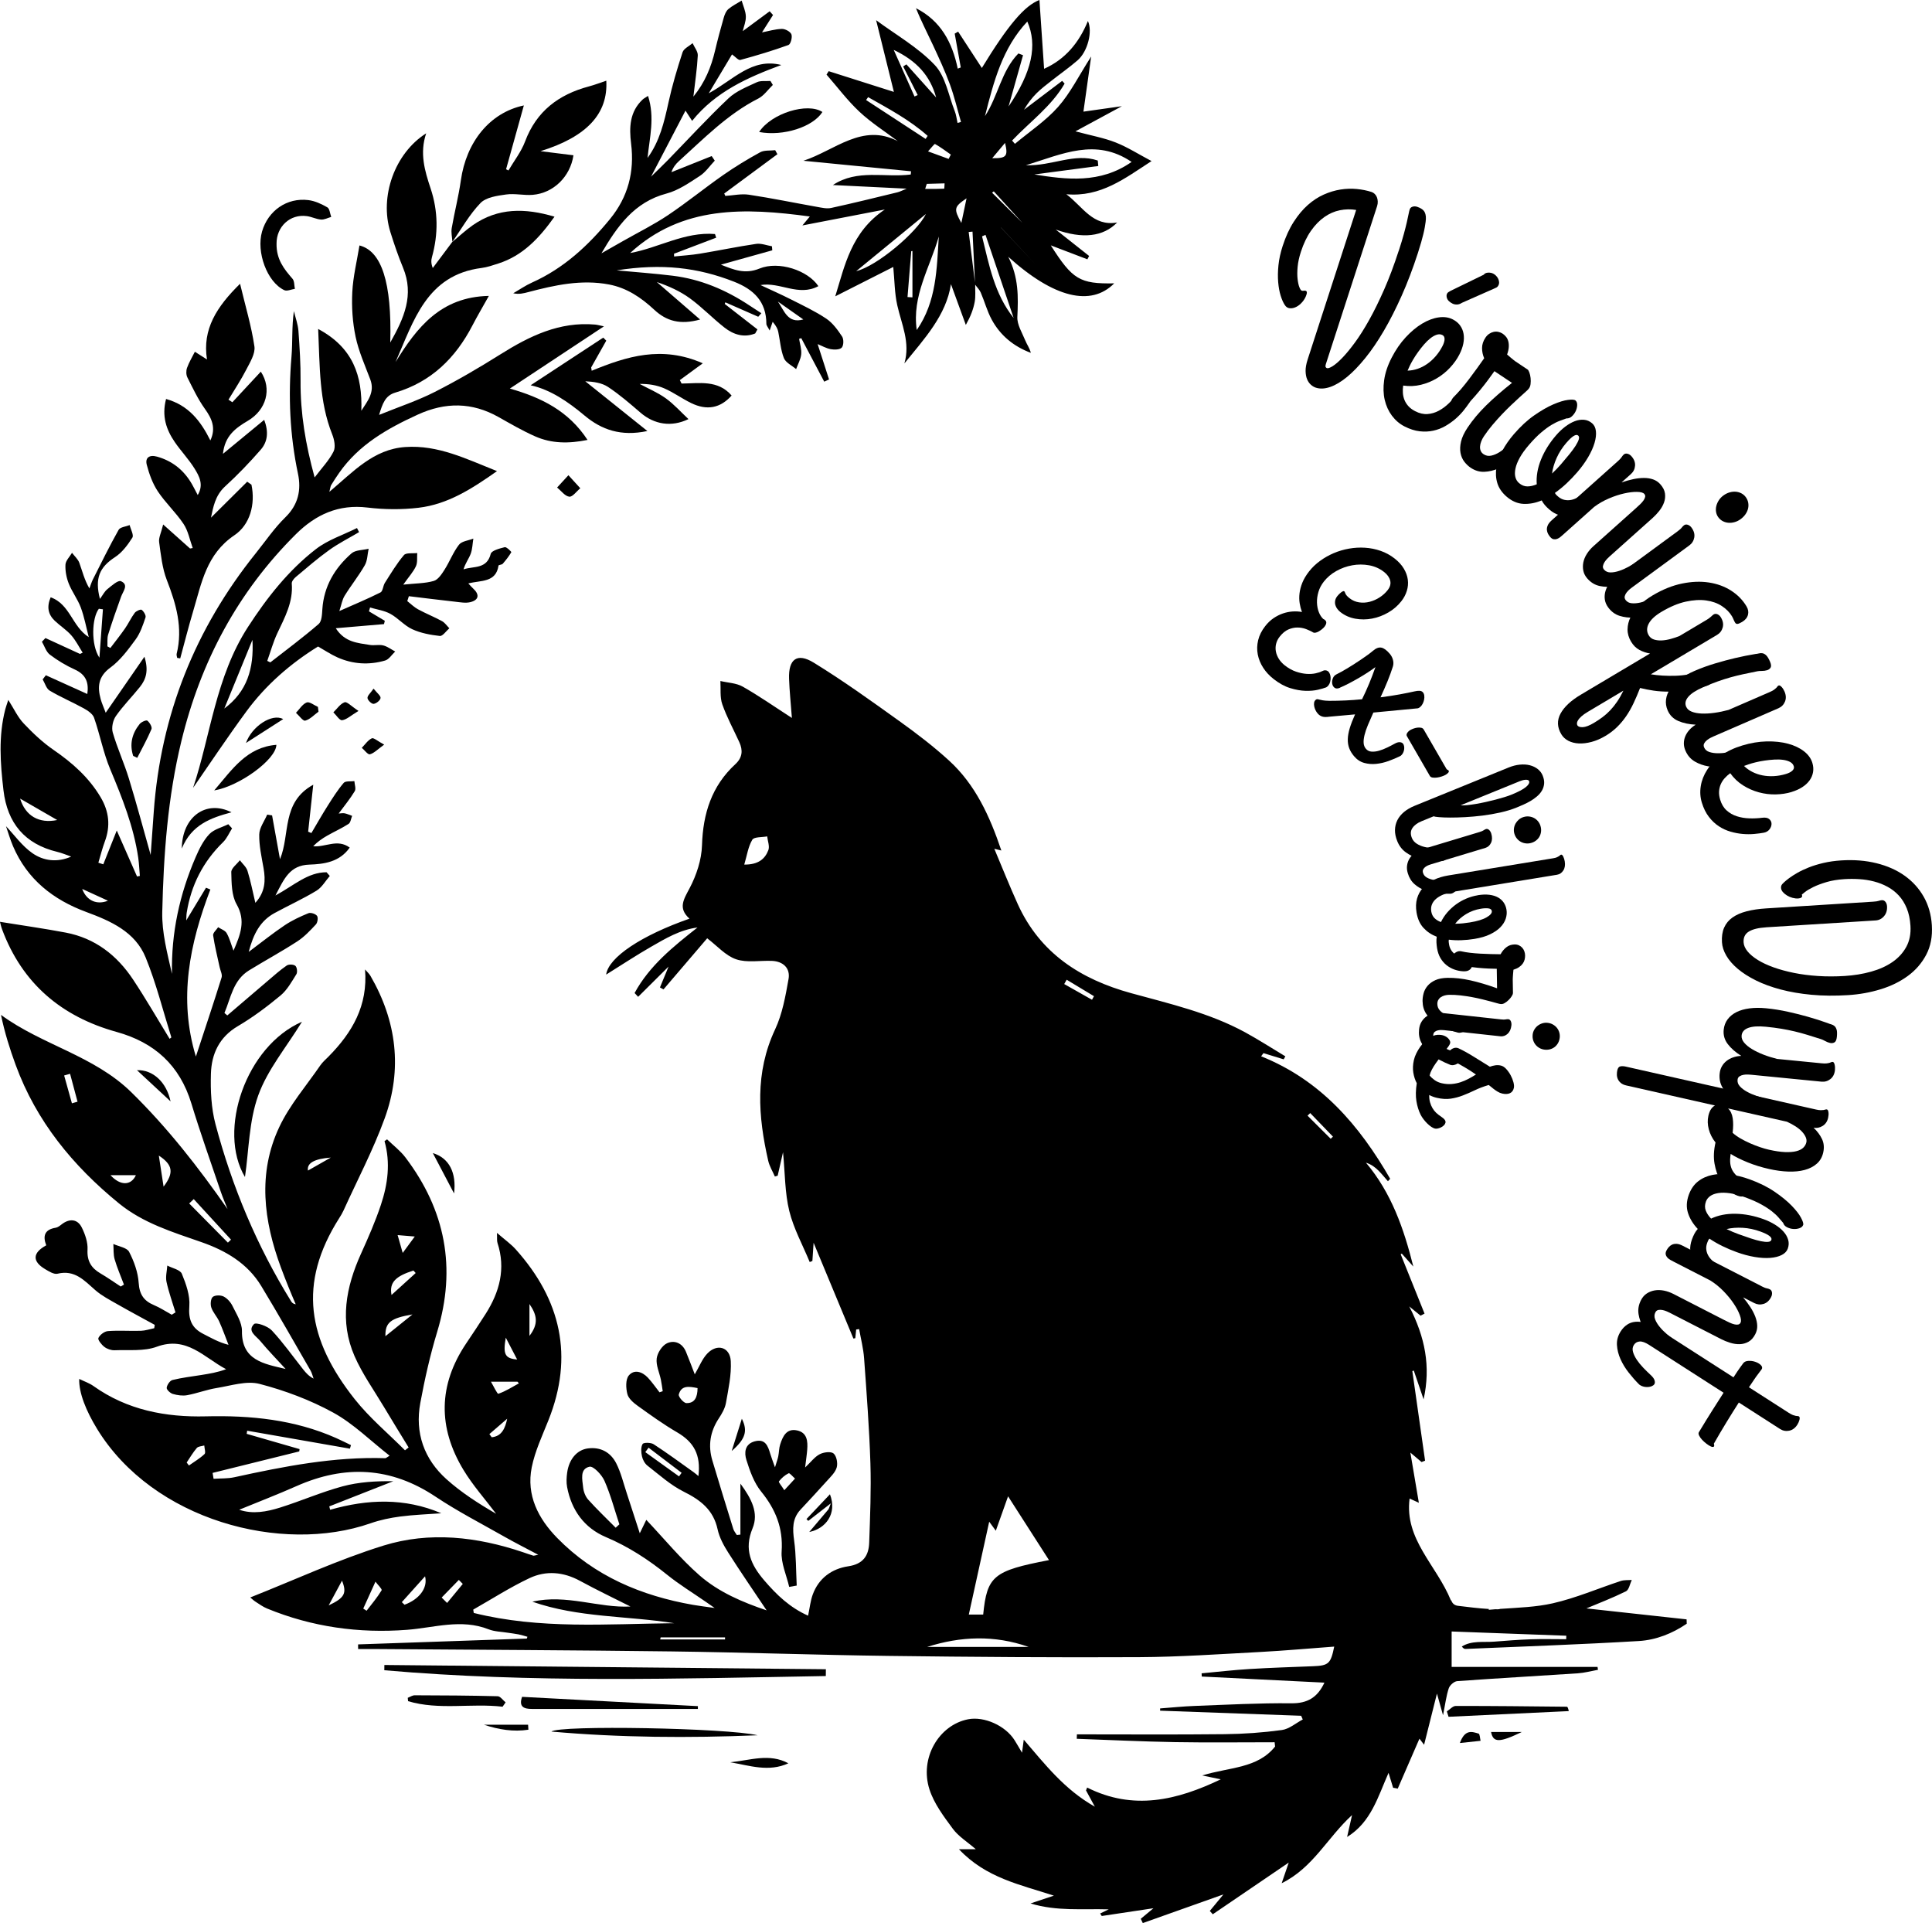 <?xml version="1.0" encoding="UTF-8"?><svg id="Calque_1" xmlns="http://www.w3.org/2000/svg" viewBox="0 0 1148.94 1143.46"><path d="M943.5,956.33c6.74-2.84,15.27-6.1,23.43-10.12,1.82-.9,2.35-4.44,3.47-6.76-2.17.18-4.48-.06-6.5.6-13.5,4.43-26.68,10.14-40.46,13.28-9.89,2.25-20.23,2.56-31.23,3.32-.48.15-.99.25-1.57.25-.45,0-.91-.02-1.36-.03-1.33.1-2.67.21-4.02.34.08-.18.14-.33.21-.49-6.19-.36-12.34-1.16-18.5-1.9-2.17-.26-3.44-1.65-3.92-3.28-.07.04-.14.07-.2.11-8.59-21.09-27.74-36.29-24.58-60.61,1.03.47,2.47,1.13,5.51,2.52-1.79-10.56-3.37-19.89-5.05-29.84,2.55,2.16,4.6,3.89,6.65,5.62.7-.27,1.4-.54,2.1-.81-2.53-17.75-5.05-35.51-7.58-53.26.29-.1.58-.21.87-.31,1.85,5.41,3.69,10.82,5.83,17.11,4.34-19.58.88-36.97-8.53-55.26,3.29,2.69,5.01,4.1,6.73,5.5.79-.41,1.58-.82,2.36-1.23-4.73-11.76-9.45-23.52-14.18-35.27.22-.13.44-.27.66-.4,2.28,2.57,4.57,5.14,6.85,7.7-5.59-22.39-12.98-43.76-28.18-61.78,3.26,1.06,5.46,2.75,7.42,4.69,2.01,1.99,3.78,4.23,5.66,6.35.44-.48.89-.96,1.33-1.45-18.25-31.69-41.19-58.62-76.74-72.83.46-.63.93-1.26,1.39-1.89,4.01,1.23,8.01,2.47,12.02,3.7.33-.6.66-1.19.99-1.79-7.97-4.78-15.79-9.85-23.95-14.3-21.27-11.58-44.73-16.93-67.82-23.28-29.85-8.21-54.07-23.66-67.34-52.89-4.98-10.97-9.41-22.18-13.96-32.94.44.11,1.99.49,4.18,1.03-6.91-20.52-15.48-39.21-31.09-53.47-9.27-8.47-19.34-16.16-29.57-23.49-16.7-11.97-33.42-24.01-50.91-34.74-9.9-6.08-15.08-2.08-14.67,9.54.26,7.32,1.03,14.63,1.68,23.34-10.51-6.78-19.61-13.17-29.23-18.62-3.83-2.17-8.83-2.29-13.29-3.35.3,4.64-.36,9.61,1.12,13.83,2.71,7.74,6.71,15.02,10.13,22.51,2.22,4.88,1.9,9.19-2.36,13.12-14.08,12.98-19.25,29.34-19.83,48.25-.26,8.59-3.28,17.71-7.32,25.4-3.52,6.69-7.14,11.92-.12,18.2-28.54,9.97-48.16,22.96-49.56,33.26,9.14-5.69,17.73-11.38,26.64-16.5,8.65-4.97,17.32-10.18,27.69-11.51-14.5,11.41-28.59,22.72-37.41,38.96.7.75,1.41,1.51,2.11,2.26,5.69-5.65,11.38-11.31,18.09-17.97-2.11,5.1-3.61,8.74-5.12,12.39.7.39,1.41.78,2.11,1.17,8.67-10.14,17.34-20.28,25.98-30.39,5.95,4.51,10.95,10.36,17.21,12.48,6.49,2.19,14.21.64,21.38.96,6.55.29,10.94,4.31,9.79,10.79-1.81,10.17-3.67,20.73-8,29.96-12.07,25.71-10.11,51.7-4.09,78.08.74,3.26,2.61,6.26,3.96,9.38.56-.17,1.11-.33,1.67-.5.95-4.19,1.91-8.39,3.18-13.95,1.22,12.73,1.08,24.15,3.71,34.9,2.58,10.5,7.99,20.3,12.16,30.41.53-.21,1.06-.43,1.59-.64.21-3.11.42-6.23.72-10.83,8.33,20.04,16,38.5,23.67,56.95.38-.07.75-.14,1.13-.2.17-1.72.34-3.45.52-5.17.59-.08,1.18-.16,1.77-.24,1.01,5.79,2.52,11.54,2.94,17.37,1.5,20.78,3.09,41.57,3.75,62.38.5,15.71-.17,31.47-.72,47.2-.27,7.74-3.55,12.75-12.43,14.08-9.77,1.46-17.57,7.03-21.15,16.82-1.36,3.73-1.75,7.81-2.76,12.55-10.92-4.87-18.74-12.43-26.04-20.94-7.94-9.25-12.2-18.42-6.98-31.01,3.78-9.13-.63-17.62-7.23-26.57v30.31c-.71.08-1.42.16-2.13.24-.7-1.17-1.67-2.25-2.07-3.51-4.22-13.58-8.43-27.17-12.49-40.81-2.64-8.87-1.32-17.17,3.82-24.98,1.85-2.8,3.69-5.97,4.26-9.19,1.45-8.25,3.33-16.68,2.88-24.92-.46-8.36-8.13-10.61-13.95-4.49-3.09,3.24-4.79,7.81-7.46,12.37-1.78-4.59-3.43-9.04-5.24-13.42-2.14-5.19-6.81-7.1-11.24-5.07-2.93,1.35-5.74,5.71-6.16,9.03-.51,4.03,1.6,8.38,2.48,12.61.47,2.27.74,4.58,1.1,6.87-.63.22-1.27.44-1.9.66-2.28-2.9-4.38-5.98-6.89-8.67-3.36-3.61-8.2-5.18-11.4-1.31-1.96,2.38-1.73,7.52-.84,11.01.69,2.69,3.6,5.18,6.09,6.97,7.66,5.5,15.35,11.05,23.48,15.78,10.03,5.84,14.19,13.37,12.7,26.02-1.09-.89-1.95-1.67-2.9-2.34-7.86-5.59-15.63-11.33-23.72-16.58-1.66-1.08-5.99-1.12-6.58-.14-1.13,1.88-.9,4.94-.38,7.32.44,2.02,1.67,4.3,3.27,5.55,7,5.43,13.73,11.58,21.56,15.47,10.01,4.98,17.64,10.82,20.15,22.39,1.05,4.85,3.61,9.57,6.31,13.82,7.32,11.52,15.08,22.76,22.84,34.37-14.31-4.84-28.5-10.83-39.97-20.87-11.31-9.91-20.97-21.72-31.59-32.96-1.03,2.13-1.97,4.06-3.87,7.98-3-9.23-5.34-16.54-7.75-23.82-1.97-5.95-3.43-12.18-6.23-17.72-3.31-6.53-9.27-9.9-16.85-8.91-6.52.85-11.22,6.38-12.35,14.34-.4,2.84-.57,5.86-.04,8.65,2.61,13.79,10.24,24.31,23.07,29.74,13.36,5.66,25.15,13.32,36.35,22.35,7.33,5.91,15.44,10.86,23.2,16.24,1.16.8,2.32,1.61,5.12,3.56-5.67-.81-9.26-1.23-12.8-1.85-30.79-5.38-58.59-17.07-80.79-39.74-11.31-11.55-18.52-25.45-15.19-42.05,1.93-9.6,6.26-18.77,9.93-27.97,15.18-38.01,7.41-71.61-19.36-101.54-2.97-3.32-6.71-5.94-11.25-9.89.15,3.25-.1,4.72.32,5.98,5,15.32,1.24,29.16-7.06,42.21-3.77,5.93-7.68,11.77-11.6,17.61-16.61,24.72-16.8,49.98-1.58,75.14,5.58,9.23,12.9,17.42,19.43,26.09-10.38-6.03-20.6-12.55-29.51-20.54-13.35-11.97-18.87-27.58-15.58-45.35,2.64-14.25,5.84-28.47,10.05-42.33,11.52-37.92,4.85-72.28-18.84-103.59-3.07-4.06-7.29-7.24-10.97-10.83-.51.35-1.01.71-1.52,1.06,3.64,12.95,1.94,25.65-2.17,37.94-3.29,9.85-7.48,19.43-11.77,28.9-9.03,19.93-12.94,40.34-3.87,61.04,4.62,10.55,11.48,20.14,17.42,30.1,4.83,8.1,9.81,16.12,14.72,24.17-.72.56-1.44,1.13-2.16,1.69-10.03-10.08-21.12-19.32-29.89-30.4-27.93-35.27-34.05-68.57-9.19-107.7.91-1.43,1.8-2.89,2.5-4.43,8.29-18.27,17.7-36.14,24.54-54.95,10.59-29.13,7.1-57.65-8.45-84.55-.84-1.45-2.17-2.6-3.27-3.89,1.79,21.54-7.66,37.55-21.63,51.72-1.7,1.73-3.6,3.34-4.96,5.31-8.33,12.13-18.23,23.55-24.42,36.7-12.94,27.5-9.27,55.71.96,83.42,1.43,3.86,2.93,7.7,4.46,11.51,1.41,3.51,2.91,6.98,4.38,10.46-1.7-.31-2.28-1.06-2.78-1.86-20.31-32.77-35.04-68.01-44.92-105.16-2.56-9.6-3.04-20.04-2.74-30.05.35-11.78,4.91-21.81,16.04-28.35,8.94-5.26,17.36-11.58,25.36-18.21,3.94-3.27,6.63-8.18,9.42-12.64.74-1.18.39-4.15-.59-4.99-1.06-.91-3.94-1.02-5.14-.2-3.96,2.71-7.56,5.96-11.23,9.08-8.06,6.84-16.08,13.73-24.11,20.6-.57-.48-1.14-.97-1.71-1.45,3.84-9.02,5.1-19.47,14.66-25.35,9.49-5.83,19.3-11.15,28.64-17.2,4.16-2.69,7.69-6.45,11.1-10.11,1.01-1.08,1.43-4.08.66-5.1-.91-1.2-3.77-2.12-5.13-1.56-4.86,1.99-9.72,4.24-14.07,7.15-6.91,4.62-13.41,9.86-21.42,15.84,2.8-10.8,6.93-18.48,15.36-23.08,8.28-4.51,16.9-8.43,24.95-13.31,3.22-1.95,5.31-5.78,7.91-8.75-.64-.74-1.29-1.47-1.93-2.21-11.2,0-19.33,7.82-30.39,13.81,5.2-9.98,8.46-17.96,20.23-18.36,8.58-.29,17.88-1.46,23.94-10.12-7.37-5.41-14.43-.09-21.73-.8,2.55-2.63,5.38-4.6,8.36-6.3,4.19-2.39,8.64-4.36,12.68-6.98,1.23-.8,1.44-3.15,2.12-4.78-1.47-.52-2.91-1.19-4.42-1.51-1.07-.22-2.24.05-3.58.12,3.42-4.65,6.83-8.77,9.56-13.3.86-1.43-.09-3.95-.22-5.97-2.17.3-5.29-.2-6.35,1.05-3.58,4.18-6.55,8.91-9.51,13.58-3.38,5.33-6.49,10.83-9.71,16.26-.64-.28-1.28-.55-1.92-.83.95-8.77,1.9-17.53,3.03-27.92-19.07,10.49-13.62,29.54-19.78,44.28-1.57-8.67-3.13-17.35-4.7-26.02-.97-.16-1.94-.31-2.92-.47-1.67,3.93-4.64,7.83-4.72,11.79-.13,6.67,1.41,13.4,2.57,20.05,1.28,7.35.99,14.17-4.88,20.59-1.64-6.87-2.82-13.05-4.68-19.02-.73-2.34-2.98-4.2-4.53-6.29-1.8,2.36-5.17,4.77-5.11,7.09.17,6.45.14,13.79,3.16,19.08,5.6,9.83,2.3,18-1.84,27.6-1.48-3.95-2.35-7.44-4.08-10.44-.92-1.61-3.32-2.37-5.05-3.51-1.06,1.62-3.19,3.4-2.98,4.84.93,6.37,2.53,12.65,3.88,18.96.44,2.04,1.7,4.35,1.15,6.1-4.81,15.43-9.95,30.75-15.29,47-10.5-34.53-3.68-67.12,8.61-99.33-.86-.35-1.73-.7-2.59-1.05-3.83,6.34-7.67,12.69-11.75,19.44.11-1.84.06-3.28.29-4.68,2.61-16.32,9.72-30.26,21.61-41.85,2.28-2.22,3.59-5.44,5.35-8.2-.75-.82-1.5-1.65-2.25-2.47-3.83,1.91-8.53,3-11.29,5.92-3.53,3.74-5.99,8.75-8.08,13.57-9.57,22.09-14.62,45.12-14.11,69.5-2.76-12.19-6.07-24.5-5.79-36.73.79-34.15,3.24-68.22,11.37-101.65,11.49-47.29,33.47-88.66,68.12-123.07,11.77-11.69,25.36-17.92,42.59-15.83,9.99,1.21,20.35,1.3,30.33.12,17.43-2.05,31.84-11.33,46.67-21.79-18.37-7.29-35.08-15.67-54.55-14.32-18.98,1.31-30.85,14.63-45.15,26.65.6-2.32.64-3.3,1.08-4.03,1.51-2.48,3.1-4.91,4.77-7.29,11.71-16.76,28.66-26.35,46.73-34.61,16.38-7.49,32.24-7.45,48.04,1.46,7.17,4.04,14.33,8.21,21.85,11.52,9.65,4.25,19.79,4.36,31.06,2.08-11.29-17.23-27.37-25.16-46.19-30.54,19.1-12.63,36.98-24.45,55.95-37-2.6-.53-3.89-.93-5.21-1.05-21.27-1.88-39.09,6.85-56.44,17.75-12.7,7.98-25.69,15.57-39.05,22.35-10.2,5.17-21.18,8.8-33.02,13.6,2.03-6.63,3.6-11.47,9.64-13.26,21.32-6.32,35.81-20.53,45.85-39.89,2.93-5.65,6.19-11.14,9.79-17.6-28.64.56-42.83,18.8-55.5,39.34,10.82-24.54,18.44-51.79,51.22-55.96,3.33-.42,6.59-1.58,9.82-2.61,14.57-4.65,24.35-15.03,33.5-27.87-17.56-5.23-33.65-5.38-48.61,5.07-4.31,3.01-8.17,6.65-12.24,10.01-3.85,5.15-7.7,10.3-11.55,15.44-1.09-2.76-.98-4.69-.48-6.5,3.81-13.68,3.7-27.29-.79-40.77-3.51-10.53-6.64-21.04-2.64-32.83-18.74,11.87-27.88,37.66-21.3,58.71,2.24,7.16,4.66,14.29,7.54,21.22,6.7,16.17.63,29.94-7.61,44.48.99-35.72-5.14-54.39-18.31-57.73-1.5,9.25-3.81,18.48-4.27,27.8-.44,8.79.15,17.87,1.96,26.47,1.83,8.69,5.56,16.99,8.73,25.37,2.89,7.64-1.61,12.83-5.31,18.65.73-20.72-4.92-37.56-25.67-48.63,1.02,22.48.52,43.07,8.36,62.69,1.24,3.09,2.11,7.55.78,10.19-2.64,5.26-6.93,9.69-11.24,15.39-5.41-19.64-8.53-38.24-8.37-57.4.08-9.92-.54-19.86-1.27-29.75-.3-3.96-1.77-7.83-2.7-11.75-1.32,9.32-.69,18.34-1.44,27.24-1.98,23.37-.99,46.46,3.87,69.46,2.04,9.65.2,18.39-7.51,25.92-6.55,6.39-11.78,14.13-17.55,21.32-36.1,44.96-56.54,96.11-60.7,153.69-.64,8.85-1.27,17.71-1.84,25.76-4.23-14.93-8.31-30.28-12.96-45.46-2.83-9.23-6.9-18.08-9.59-27.34-.84-2.89.07-7.22,1.83-9.75,4.28-6.14,9.64-11.5,14.33-17.36,3.69-4.61,5.25-9.82,2.68-17.96-8.18,11.83-15.31,22.14-23.03,33.3-1.32-3.52-2.33-5.7-2.96-7.99-2.05-7.45-1.54-13.53,5.75-18.87,5.92-4.33,10.56-10.66,14.98-16.69,2.78-3.79,4.37-8.56,5.9-13.1.41-1.2-1.02-3.58-2.28-4.54-.62-.47-3.3.69-4.13,1.8-2.17,2.89-3.68,6.26-5.75,9.24-2.76,3.98-5.8,7.77-8.73,11.64l-1.77-.96c.12-2.35-.23-4.84.45-7.02,2.36-7.58,5-15.08,7.7-22.55,1.18-3.26,4.73-7.06-.12-9.19-1.7-.75-5.55,2.73-8.05,4.74-1.67,1.34-2.7,3.48-4.42,5.82-3.22-12.39-.14-18.93,8.95-24.84,4.22-2.74,7.57-7.26,10.33-11.6.97-1.53-.99-4.92-1.6-7.46-2.25.9-5.63,1.16-6.56,2.8-5.42,9.62-10.29,19.56-15.27,29.42-.87,1.73-1.42,3.62-2.12,5.44-3.03-5.21-4.2-10.34-5.99-15.24-.81-2.21-2.86-3.97-4.34-5.94-1.38,2.34-3.76,4.62-3.9,7.02-.2,3.73.57,7.76,1.95,11.26,1.94,4.93,5.33,9.3,7.17,14.25,2.11,5.67,3.2,11.72,4.73,17.61-10.02-6.44-11.01-19.48-22.65-23.7-2.49,5.83-1.44,10.27,2.43,13.96,3.15,3,6.94,5.38,9.8,8.62,2.71,3.07,4.58,6.88,6.81,10.36-.53.25-1.07.49-1.6.74-6.85-3.15-13.69-6.29-20.54-9.44-.7.73-1.4,1.45-2.1,2.18,1.53,2.61,2.49,5.98,4.72,7.68,4.57,3.47,9.61,6.49,14.84,8.86,6.61,3,8.43,7.73,7.43,14.55-8.5-3.85-16.57-7.5-24.65-11.15-.63.82-1.26,1.65-1.89,2.47,1.36,2.28,2.17,5.49,4.18,6.68,6.56,3.89,13.65,6.88,20.33,10.57,2.37,1.31,5.26,3.27,6.06,5.57,3.52,10.12,5.5,20.84,9.63,30.68,7.15,17.02,13.91,34.05,16.61,52.42.53,3.62.67,7.29.98,10.94-.56.1-1.12.21-1.68.31-3.94-8.93-7.87-17.86-12.05-27.34-2.88,7.24-5.44,13.68-8.01,20.12-.98-.32-1.96-.64-2.93-.96,1.26-4.19,2.31-8.47,3.83-12.56,3.45-9.27,2.57-17.86-2.52-26.43-7-11.77-16.8-20.41-27.95-28.08-6.49-4.46-12.36-10.02-17.79-15.76-3.55-3.76-5.8-8.74-9.13-13.96-.78,2.41-1.36,3.9-1.76,5.44-4.18,16.01-3.01,32.16-1.11,48.3,2.29,19.47,12.63,31.97,32,36.61,2.82.67,5.52,1.85,8.27,2.8-8.41,3.71-16.56,2.51-23.08-2.04-6.18-4.32-10.79-10.88-15.69-16.03,1.18,3.38,2.41,7.75,4.18,11.88,8.45,19.76,23.88,31.87,43.58,39.14,14.59,5.39,29.07,11.77,35.29,27.04,6.26,15.35,10.3,31.61,15.27,47.48.04.13-.52.45-1.03.87-7.26-11.84-14.12-23.79-21.73-35.25-9.6-14.46-22.63-24.6-40.05-27.9-12.9-2.44-25.92-4.27-39.1-6.41.27.98.63,2.78,1.26,4.48,12,32.25,35.4,51.93,68.07,60.99,22.59,6.26,37.59,19.83,44.5,42.55,5.35,17.58,11.54,34.91,17.43,52.32,1.2,3.55,2.72,6.98,4.09,10.47-17.32-24.83-35.68-48.36-57.29-69.53-22.22-21.76-52.97-27.99-77.45-45.94,2.21,10.66,5.26,20.29,8.73,29.76,12.28,33.52,34.02,59.98,61.4,82.31,14.48,11.8,31.88,17.05,49.02,23.03,14.51,5.06,27.43,12.6,35.61,26.1,10.04,16.57,19.59,33.44,29.29,50.21.86,1.48,1.24,3.23,1.84,4.86-2.81-1.44-4.55-3.41-6.18-5.46-6.17-7.78-11.91-15.95-18.67-23.19-2.39-2.56-9.34-4.98-10.56-3.78-4.19,4.15,1.24,7.1,3.61,9.96,4.81,5.79,10.09,11.18,15.17,16.74-12.92-3.07-26.2-5.08-25.97-22.62.06-4.92-3.27-10.01-5.58-14.77-1.1-2.27-3.11-4.56-5.3-5.69-1.76-.9-5.11-.89-6.47.24-1.24,1.04-1.51,4.38-.88,6.27.97,2.92,3.34,5.34,4.64,8.19,2.08,4.58,3.76,9.35,5.6,14.03-6.09-1.57-10.43-4.19-14.94-6.47-6.97-3.52-8.98-8.54-8.36-16.56.49-6.31-1.96-13.18-4.46-19.24-.99-2.4-5.65-3.29-8.64-4.87-.21,3.23-1.13,6.62-.48,9.66,1.33,6.16,3.51,12.13,5.34,18.18-.74.47-1.48.93-2.22,1.4-3.51-1.93-6.89-4.18-10.57-5.72-6-2.52-8.64-6.31-9.09-13.2-.41-6.31-2.76-12.81-5.69-18.48-1.3-2.51-6.15-3.18-9.38-4.68.22,3.06-.06,6.26.78,9.14,1.49,5.11,3.65,10.02,5.53,15.02-.63.38-1.27.76-1.9,1.15-4.01-2.61-7.92-5.38-12.05-7.79-5.52-3.22-8.08-7.38-7.71-14.18.24-4.33-1.43-9.11-3.41-13.12-2.54-5.14-7.38-5.49-11.99-1.87-1.07.84-2.3,1.81-3.57,2.01-6.59,1.05-7.73,4.92-5.58,10.44-8.22,4.48-8.43,9.56-.63,14.19,2.24,1.33,5.21,3.21,7.33,2.7,10.25-2.5,15.96,4.07,22.5,9.79,3.78,3.3,8.4,5.69,12.8,8.21,7.44,4.25,15,8.28,22.52,12.41-.1.66-.21,1.33-.31,1.99-2.64.54-5.26,1.46-7.91,1.54-6.54.2-13.12-.31-19.63.18-2.07.16-4.77,2.2-5.65,4.1-.49,1.05,1.86,4,3.55,5.29,1.61,1.24,4.05,2.08,6.08,2,8.41-.35,17.47.72,25.05-2.08,17.88-6.62,28.17,6.46,41.26,13.34-4.98,1.89-9.89,2.67-14.8,3.46-5.72.92-11.5,1.58-17.1,2.97-1.52.38-3.24,2.92-3.43,4.62-.13,1.12,2.12,3.22,3.66,3.67,2.7.78,5.78,1.24,8.5.74,5.92-1.09,11.64-3.32,17.58-4.27,8.48-1.37,17.73-4.46,25.5-2.44,15.1,3.94,30.15,9.57,43.81,17.07,12.01,6.59,22.1,16.7,33.51,25.62-1.79,1.06-2.17,1.49-2.54,1.48-30.52-.97-60.18,4.84-89.76,11.32-4,.88-8.24.64-12.38.93-.19-1.17-.39-2.33-.58-3.5,17.18-4.26,34.36-8.51,51.53-12.77.06-.46.13-.92.19-1.38l-31.46-9.08c.1-.62.19-1.24.29-1.86,20.37,3.56,40.73,7.12,61.1,10.68.21-.7.43-1.4.64-2.11-2.96-1.41-5.88-2.89-8.87-4.22-24.71-10.95-50.73-13.54-77.44-12.89-23.94.59-46.78-3.74-66.86-18.04-2.43-1.73-5.39-2.71-8.45-4.21-.26,8.26,4.09,19,10.6,29.66,33.3,54.48,109.85,74.64,162.65,56.18,5.66-1.98,11.67-3.24,17.62-4.02,8.1-1.06,16.31-1.33,24.47-1.94-21.82-9.28-43.87-8.44-66.11-2.08-.17-.67-.35-1.34-.52-2.01,12.68-4.99,25.37-9.98,38.05-14.96-10.32-.16-20.54.45-30.21,3.06-12.57,3.4-24.62,8.69-37.08,12.6-8,2.51-16.33,4.06-24.32,1.29,11.38-4.67,22.85-9.08,34.06-14.05,28.75-12.74,56.09-11.47,82.69,6.27,13.05,8.7,27.09,15.93,40.75,23.69,6.31,3.59,12.8,6.86,20.33,10.86-2.06.38-2.58.64-2.98.52-2.08-.64-4.13-1.38-6.19-2.07-27.28-9.19-55.43-12.43-82.91-3.89-26.93,8.37-52.74,20.37-79.18,30.83.93.76,1.95,1.77,3.13,2.53,2.24,1.44,4.44,3.05,6.88,4.05,26.71,10.98,54.66,14.87,83.25,12.66,16.21-1.25,32.19-6.71,48.48-.3,3.52,1.39,7.58,1.41,11.4,2.03,2.14.35,4.31.56,6.44.99,1.78.36,3.51.94,5.26,1.42-.13.35-.26.71-.39,1.06-33.44,1.16-66.88,2.31-100.32,3.47,0,.92,0,1.84.01,2.76,3.72,0,7.45-.02,11.17,0,58.44.44,116.88.67,175.32,1.42,42.91.55,85.82,2.12,128.73,2.66,49.72.63,99.45,1.01,149.16.75,23.97-.12,47.95-1.8,71.9-3.07,14.71-.78,29.4-2.12,44.2-3.21-2.07,10.2-3.33,11.3-12.58,11.67-12.6.5-25.22.89-37.8,1.66-9.51.58-18.98,1.69-28.47,2.56.03.64.06,1.27.08,1.91,24.24,1.21,48.48,2.41,72.95,3.63-4.13,8.84-10.1,12.38-19.71,12.28-19.14-.21-38.31.86-57.45,1.57-6.86.25-13.7.97-20.55,1.48,0,.45,0,.9,0,1.34,27.95,1.01,55.9,2.02,83.86,3.03.32.73.64,1.47.97,2.2-4.12,2.18-8.06,5.67-12.4,6.27-11.26,1.54-22.68,2.35-34.05,2.47-29.29.32-58.58.11-87.87.11-.03.88-.06,1.76-.09,2.64,19.48.68,38.95,1.64,58.44,1.98,19.74.34,39.48.08,59.23.08.09.85.19,1.69.28,2.54-10.49,13.12-27.05,12.18-43.32,17.2,4.84,1.01,7.64,1.6,11.01,2.3-26.15,12.52-52.06,18.66-79.47,4.88-.22.57-.44,1.15-.66,1.72,1.5,2.76,3,5.53,5.25,9.66-18.07-10.18-29.63-25.16-42.27-39.86-.37,2.78-.61,4.6-1.03,7.77-2-3.36-3.18-5.44-4.45-7.46-5.44-8.64-18.05-14.29-27.61-12.42-17.41,3.41-28.99,23.1-22.98,41.72,2.72,8.44,8.51,16.1,13.89,23.39,3.33,4.52,8.5,7.68,13.66,12.16h-10.02c16.11,17.13,36.51,21.06,56.45,27.6-4.27,1.43-8.55,2.86-13.89,4.64,15.73,4.76,30.72,3.05,46.5,3.51-1.7.82-3.4,1.65-5.09,2.47.32.49.64.99.95,1.48,9.57-1.43,19.14-2.87,30.74-4.61-3.6,3-5.57,4.64-7.54,6.28.4.85.81,1.7,1.21,2.54,15.64-5.56,31.28-11.12,47.96-17.05-3.19,3.87-5.65,6.85-8.11,9.83.59.66,1.18,1.32,1.77,1.98,14.68-9.99,29.37-19.98,45.17-30.73-1.46,4.26-2.56,7.49-4.2,12.28,18.7-9.2,27.1-27.01,41.86-40.54-1.26,5.56-2.1,9.29-2.95,13.03,14.27-8.78,18.28-23.77,24.65-38.13,1.14,3.71,1.92,6.29,2.71,8.87.92.17,1.84.35,2.75.52,4.34-9.99,8.69-19.98,12.91-29.7.25.33,1.04,1.35,2.77,3.61,2.64-10.5,4.98-19.83,7.64-30.43,1.27,4.53,2.22,7.9,3.62,12.88,1.33-6.63,1.9-11.48,3.41-16.02.61-1.83,3.2-4.13,5.03-4.26,23.9-1.73,47.83-3.05,71.74-4.65,4.02-.27,7.98-1.37,11.96-2.09-.08-.57-.16-1.14-.25-1.71h-86.77v-21.07c23.15.86,45.66,1.69,68.18,2.52-.02.69-.04,1.38-.06,2.07-7.03,0-14.06-.19-21.08.05-7.26.25-14.52.84-21.77,1.4-6.48.5-13.33-.76-19.22,2.89.84,1.14,1.52,1.47,2.18,1.45,34.38-1.48,68.78-2.66,103.13-4.71,10.18-.61,19.9-4.47,28.45-10.29-.03-.86-.06-1.73-.09-2.59-20.44-2.24-40.87-4.47-59.52-6.51ZM456.92,505.52c-1.99,5.23-5.99,8.65-14.32,8.57,1.62-5.44,2.31-10.63,4.78-14.77,1.07-1.79,5.79-1.4,8.86-2,.29,2.76,1.56,5.88.69,8.19ZM408.15,834.28c-1.64-.05-4.83-3.81-4.48-5.11,1.51-5.61,6.12-4.81,11.16-3.8-.04,5.33-1.61,9.08-6.69,8.91ZM403.8,877.86c-6.68-4.8-13.37-9.61-20.05-14.41.65-.89,1.29-1.77,1.94-2.66,6.55,4.98,13.11,9.96,19.66,14.94-.51.71-1.03,1.42-1.54,2.14ZM366.13,908.38c-5.48-5.53-11.13-10.9-16.32-16.68-1.67-1.86-2.77-4.74-3.02-7.27-.46-4.61-2.18-10.97,3.77-12.31,2.31-.52,7.31,4.76,8.9,8.36,3.67,8.31,5.99,17.22,8.87,25.88-.73.67-1.46,1.35-2.19,2.02ZM58.8,361.98c.8.11,1.61.21,2.41.32-.65,8.96-1.3,17.92-2.09,28.78-5.13-7.73-4.54-23.61-.33-29.1ZM11.96,474.86c7.56,4.36,14.36,8.28,22.06,12.73-10.81,2.26-18.9-2.46-22.06-12.73ZM48.89,528.57c5.01,2.29,10.01,4.57,15.31,7-6.34,2.55-12.59.28-15.31-7ZM42.77,656.03c-1.54-5.51-3.08-11.03-4.62-16.54,1.17-.34,2.35-.67,3.52-1.01,1.48,5.53,2.96,11.06,4.44,16.59-1.11.32-2.23.64-3.34.96ZM65.71,698.78h15.1c-2.84,6.24-9.21,6.43-15.1,0ZM97.28,705.58c-1-6.52-1.85-12.1-2.83-18.46,8.35,5.47,9.11,10.22,2.83,18.46ZM135.53,738.87c-7.67-7.76-15.35-15.53-23.02-23.29.9-.86,1.8-1.73,2.7-2.59,7.39,8.04,14.78,16.08,22.17,24.11-.62.59-1.23,1.18-1.85,1.77ZM183.14,696.02q-1.11-6.64,13.59-7.72c-4.4,2.5-8.79,5-13.59,7.72ZM121.63,864.59c-2.77,2.61-6.13,4.58-9.27,6.8-.45-.59-.9-1.18-1.35-1.77,1.98-2.91,3.75-6,6.03-8.65.88-1.01,2.92-1.01,4.44-1.48.1,1.75.97,4.32.15,5.1ZM246.67,735.23c-2.27,3.08-4.18,5.68-7.19,9.77-1.26-4.43-1.98-6.99-3.01-10.6,4,.33,6.54.54,10.2.84ZM229.2,794.51c-.19-8.18,3.15-10.75,16.1-12.94-5.02,4.03-10.04,8.07-16.1,12.94ZM232.83,770c-1.41-7.51,2.48-11.18,13.04-14.53.44.49.89.99,1.33,1.48-4.54,4.13-9.08,8.25-14.37,13.05ZM300.78,795.37c2.44,4.68,4.37,8.4,6.76,13-7.25-.61-8.5-3.08-6.76-13ZM292.41,854.6c-.46-.63-.92-1.25-1.38-1.88,3.53-3.05,7.06-6.09,10.59-9.14-1.19,5.69-3.22,10.44-9.21,11.02ZM296.35,828.74c-.61.21-3.01-4.86-4.39-7.17h15.78l.85.98c-4.04,2.2-7.96,4.74-12.24,6.19ZM314.86,775.37c4.62,6.74,5.45,11.84,0,18.96v-18.96ZM195.45,954.58c3.01-5.59,5.34-9.91,7.94-14.72,2.98,7.46,1.59,10.22-7.94,14.72ZM226.94,945.6c-2.58,4.29-5.87,8.15-8.93,12.15-.66-.43-1.33-.86-1.99-1.28,2.2-4.86,4.41-9.71,7.26-16,1.36,1.84,4.08,4.43,3.66,5.13ZM240.57,954.18c-.54-.51-1.07-1.02-1.61-1.53,4.42-4.92,8.83-9.83,13.82-15.38,1.8,7.07-3.67,13.78-12.21,16.91ZM265.88,953.12c-1.08-1.07-2.16-2.14-3.23-3.21,3.4-3.49,6.81-6.99,10.21-10.48.79.79,1.57,1.58,2.36,2.38-3.11,3.77-6.23,7.55-9.34,11.32ZM281.74,959.08c-.1-.67-.21-1.33-.31-2,11.11-6.3,21.91-13.27,33.43-18.7,9.84-4.64,20.15-3.78,30.04,1.6,10.14,5.52,20.57,10.49,30.02,15.26-18.74,1.02-38.24-7.53-58.33-2.86,27.37,9.54,56.27,8.33,84.37,12.79-39.9.41-79.94,3.72-119.22-6.1ZM431.18,974.83h-38.57c.09-.42.18-.83.27-1.25h38.3v1.25ZM551.33,979.27c20.03-6.35,40.02-7.17,60.41,0h-60.41ZM584.69,960.03h-8.55c4.01-18.27,7.96-36.21,12.13-55.22,1.69,2.31,2.73,3.73,3.93,5.37,2.43-6.83,4.73-13.28,7.29-20.46,8.56,13.34,16.51,25.73,24.34,37.93-33.02,6.33-36.85,9.39-39.14,32.38ZM649.39,594.45c-5.5-3.11-11.01-6.22-16.51-9.33.49-.86.97-1.71,1.46-2.57,5.41,3.26,10.82,6.52,16.24,9.79-.39.71-.79,1.41-1.18,2.12ZM791.37,677.14c-4.6-4.59-9.19-9.17-13.79-13.76.53-.51,1.06-1.03,1.59-1.54,4.51,4.67,9.02,9.34,13.52,14.01-.44.43-.88.86-1.33,1.28Z"/><path d="M579.94,169.14c-.06,3.47.32,7.03-.3,10.4-.82,4.39-2.44,8.63-5.27,13.66-3.06-8.38-6.11-16.76-8.85-24.25-2.81,18.57-15.75,32.38-27.69,47.15,3.64-12.41-1.69-23.26-4.23-34.58-1.61-7.16-1.6-14.69-2.38-22.79-11.29,5.71-23.06,11.68-34.5,17.47,5.63-18.11,9.43-38.21,29.48-51.62-17.51,3.38-32.73,6.32-49.02,9.47,1.85-2.23,3.08-3.71,4.42-5.32-38.48-5.2-75.88-6.76-106.86,21.72,16.67-2.95,32.47-12.79,50.46-11.29.23.72.47,1.44.7,2.17-8.35,3.18-16.7,6.36-25.06,9.53.01.55.03,1.1.04,1.64,5.12-.54,10.28-.83,15.35-1.67,11.17-1.84,22.26-4.18,33.45-5.82,3-.44,6.25.9,9.39,1.42.07.8.13,1.61.2,2.41-10,2.79-20.01,5.58-30.56,8.53,7.74,3.06,14.32,5.83,22.92,2.32,11.54-4.72,28.82,1.09,35.05,10.45-11.82,6.37-22.81-2.64-34.41-.64,6.03,2.82,12.12,5.5,18.06,8.51,7.13,3.61,14.43,7.03,21.04,11.45,3.82,2.55,6.79,6.68,9.4,10.6,1.06,1.59,1,5.26-.15,6.59-1.13,1.3-4.4,1.38-6.55.98-2.76-.51-5.33-2.02-7.83-3.04,2.22,6.86,4.5,13.94,6.79,21.02-.96.44-1.91.88-2.87,1.32-4.55-8.62-9.1-17.24-13.65-25.86-.43.14-.85.28-1.28.41.47,3.07,1.55,6.19,1.25,9.18-.3,3.01-1.97,5.88-3.03,8.81-2.5-2.14-6.18-3.82-7.26-6.53-1.93-4.87-2.27-10.36-3.35-15.58-.33-1.58-.9-3.11-3.33-6.03-.5,1.47-1.01,2.93-1.79,5.21-1.03-2.02-1.96-3.01-1.96-4-.05-13.29-7.54-20.46-19.25-25.05-21.46-8.42-42.93-10.99-69.79-6.73,11.12,1.04,22.27,1.83,33.35,3.19,16.61,2.04,31.65,8.42,45.54,17.62,2.38,1.57,4.78,3.12,7.17,4.67-.62.7-1.24,1.41-1.86,2.11-6.52-2.86-13.04-5.72-19.55-8.58-.13.32-.25.63-.38.95,6.49,5.05,12.97,10.09,19.46,15.14-.44.81-.89,1.61-1.33,2.42-6.64,2.66-12.87.74-18.3-3.53-7.04-5.53-13.3-12.09-20.52-17.35-5.88-4.28-12.67-7.32-19.69-9.7,8.16,7.06,16.31,14.13,25.74,22.29-11.85,3.28-20.01.94-27.26-5.81-7.72-7.18-16.23-12.99-26.89-15.02-16.45-3.13-32.25.37-47.99,4.51-2.75.72-5.48,1.48-8.98.71,3.71-2.14,7.26-4.63,11.15-6.37,18.86-8.44,33.48-22,46.37-37.75,10.76-13.14,14.65-28.09,12.57-44.84-1.19-9.61-.92-18.97,6.89-26.27.65-.61,1.5-1.01,3.18-2.12,4.15,12.83.92,24.78-.3,36.88,7.21-9.82,9.9-21.26,12.44-32.91,2.21-10.11,5.17-20.08,8.39-29.92.73-2.22,3.92-3.63,5.97-5.41,1.09,2.44,3.21,4.94,3.08,7.33-.4,7.88-1.61,15.72-2.61,24.45,6.86-8.4,10.57-17.52,12.89-27.38,1.55-6.57,3.31-13.1,5.17-19.58.52-1.82,1.35-3.9,2.71-5.06,2.36-2.02,5.26-3.42,7.93-5.08.89,3.12,2.37,6.21,2.49,9.35.12,2.98-1.19,6.01-1.84,8.83,5.36-3.96,10.69-7.9,16.01-11.83.67.74,1.33,1.48,2,2.22-2.2,3.46-4.39,6.92-6.56,10.34,3.93-.75,7.88-1.98,11.85-2.07,1.96-.04,5.04,1.62,5.65,3.25.65,1.73-.47,5.85-1.76,6.31-9.4,3.4-18.99,6.27-28.64,8.9-1.13.31-2.96-1.91-4.93-3.3-4.36,7.29-8.62,14.4-13.84,23.13,14.72-8.02,25.66-21.29,43.16-16.83-19.93,7.36-39.08,15.84-53.05,33.22-1.45-2.24-2.59-4.01-3.94-6.09-6.66,12.76-13.12,25.14-20.48,39.25,4.09-4.01,7.05-6.81,9.9-9.73,12.01-12.32,23.66-25.03,36.15-36.84,4.56-4.31,10.97-6.82,16.82-9.55,2.32-1.09,5.39-.57,8.12-.78.48.79.96,1.59,1.43,2.38-2.86,2.74-5.28,6.37-8.66,8.09-18.27,9.27-32.32,23.77-47.22,37.23-1.88,1.7-3.46,3.73-4.43,6.55,7.98-3.19,15.97-6.38,23.95-9.58.61.91,1.22,1.82,1.83,2.72-2.94,3.09-5.44,6.86-8.92,9.11-6.27,4.06-12.75,8.61-19.8,10.46-19.15,5.05-29.3,19.48-38.67,35.52,4.36-2.48,8.73-4.96,13.09-7.44,8.84-5.03,18.01-9.56,26.44-15.21,11.22-7.51,21.72-16.09,32.8-23.83,7.08-4.94,14.5-9.46,22.08-13.6,2.46-1.34,5.91-.87,8.91-1.23.44.8.88,1.59,1.32,2.39-10.54,7.79-21.09,15.59-31.63,23.38.22.47.45.95.67,1.42,4.67-.29,9.47-1.4,14-.72,13.57,2.05,27.03,4.84,40.55,7.24,2.76.49,5.75,1.21,8.38.64,13.18-2.87,26.28-6.12,39.4-9.3,1.51-.37,2.92-1.14,5.49-2.17-15.51-.76-29.68-1.46-43.85-2.16,14.5-9.63,30.88-4.28,46.29-6.26.06-.64.12-1.28.18-1.92-21.33-2.08-42.67-4.16-64-6.25,18.75-6.16,35.05-22.64,56.12-11.66-7.66-5.78-15.85-10.98-22.82-17.5-7.15-6.69-13.1-14.67-19.57-22.08.43-.68.86-1.35,1.29-2.03,12.93,4.11,25.86,8.22,38.77,12.32-3.47-14.03-7.01-28.32-10.56-42.64,11.68,8.65,24.91,16.12,34.87,26.66,6.45,6.82,8.2,18.11,11.9,27.46.87,2.2,1.11,4.64,1.65,6.98.68-.2,1.37-.39,2.05-.59-2.16-7.46-3.93-15.07-6.6-22.35-2.9-7.93-6.48-15.62-10.04-23.29-3.39-7.31-7.13-14.46-10.13-22,14.75,7.45,21.6,20.4,24.83,35.93.6-.23,1.2-.47,1.8-.7-1.2-6.7-2.4-13.41-3.6-20.11l2.04-1.18c4.81,7.37,9.62,14.75,14.1,21.6,15.7-25.68,25.44-37.05,34.25-40.42.9,13.29,1.82,26.88,2.77,40.91,12.59-5.62,20.8-15.53,26.06-28.42,2.89,6.25-.13,18.18-6.16,23.4-4.94,4.27-10.32,8.03-15.46,12.08-3.03,2.4-6.15,4.73-8.88,7.45-2.88,2.86-5.35,6.14-7.5,9.84,7.56-5.72,15.12-11.44,22.68-17.16.49.54.97,1.07,1.46,1.61-7.81,13.52-20.66,22.72-31.23,33.87.56.65,1.12,1.3,1.68,1.95,8.66-7.25,18.31-13.63,25.71-21.99,7.27-8.22,12.27-18.46,19.63-29.94-1.64,11.71-3.04,21.67-4.6,32.79,7.26-1.03,14.43-2.04,22.88-3.24-9.52,5.15-17.85,9.66-27.64,14.95,9.42,2.53,16.96,3.86,23.94,6.62,7.11,2.81,13.66,7.01,21.32,11.06-15.95,10.34-30.15,21.52-50.66,19.73,9.87,7.41,15.64,19.27,30.22,16.8-8.34,8.52-20.58,9.84-36.52,4.2,6.95,5.49,13.39,10.59,19.84,15.69-.34.66-.69,1.33-1.03,1.99-7.39-2.81-14.78-5.63-21.76-8.29,12.92,20.34,17.22,22.95,37.71,22.59-13.79,13.96-35.88,8.72-63.01-15.8,6.24,12.3,5.97,23.9,5.41,35.77-.22,4.61,2.87,9.43,4.74,14.04.96,2.37,2.57,4.49,3.28,7.31-10.17-3.79-18.14-10.3-23.28-19.8-2.74-5.05-4.23-10.77-6.52-16.08-.75-1.74-2.25-3.15-3.37-4.74-.48-10.5-1-20.98-1.51-31.46-.76.07-1.52.13-2.28.2,1.29,10.41,2.59,20.81,3.88,31.22ZM615.07,103.73c18.9,3.01,39.12,5.68,57.88-7.45-21.3-14.43-41.11-4.72-62.83,1.97,15.48.56,28.89-7.53,42.71-2.79.1,1.08.21,2.16.31,3.25-13.18,1.74-26.37,3.48-38.08,5.03ZM599.76,63.35c13.99-20.59,17.32-36.49,11.18-50.54-14.9,15.81-20.06,36.01-25.19,56.24,7.79-11.79,9.7-26.86,19.88-37.27.92.35,1.84.7,2.76,1.05-2.95,10.43-5.9,20.87-8.62,30.52ZM545.19,196.23c11.77-16.92,11.9-36.38,13.1-55.59-5.26,18.36-16.07,35.38-13.1,55.59ZM509.17,161.23c12.42-3.03,36.19-23.14,41.47-34-14.28,11.71-27.88,22.86-41.47,34ZM586.08,139.65c-.69.3-1.37.59-2.06.89,4.19,16.93,7.33,34.24,18.78,48.52-5.58-16.47-11.15-32.94-16.73-49.41ZM556.73,57.99c-3.59-12.98-11.55-21.81-25.24-28.32,4.64,10.39,8.5,19.05,12.36,27.7.63-.28,1.27-.57,1.9-.85-2.88-5.67-5.76-11.33-8.64-17,.64-.42,1.28-.84,1.92-1.25,5.9,6.57,11.8,13.14,17.7,19.71ZM516.26,57.76c-.4.57-.8,1.14-1.2,1.72,11.8,7.71,23.6,15.42,35.4,23.12.4-.6.8-1.21,1.2-1.81-10.61-9.44-23.11-16.08-35.4-23.03ZM608.05,132.55c-5.11-5.62-11.09-12.2-17.06-18.77-.34.27-.67.54-1.01.81,6.31,6.27,12.61,12.53,18.07,17.96ZM542.61,149.24c-.24.04-.47.09-.71.13-.74,9.09-1.48,18.17-2.21,27.26.98.06,1.95.12,2.93.18v-27.57ZM462.6,179.31c3.8,5.33,5.77,13.28,15.13,10.64-5.04-3.55-10.09-7.09-15.13-10.64ZM616,157.36c-7.42-7.91-14.07-15-20.71-22.08,0,.02-.01.04-.02.05,6.66,7.07,13.31,14.15,20.73,22.03ZM551.91,90.02c5.18,1.89,8.71,3.18,12.24,4.47.43-.86.87-1.71,1.3-2.57-3.1-2.16-6.12-4.46-9.4-6.29-.36-.2-2.23,2.31-4.15,4.38ZM550.19,112.33c4.27,0,7.79.04,11.3-.14.13,0,.17-2.06.25-3.16-3.52.09-7.04.18-10.56.3-.08,0-.14.4-.99,3ZM574.8,117.92c-7.48,5.11-7.76,6.14-3.09,14.64,1.22-5.8,2.04-9.69,3.09-14.64ZM597.69,84.98c-3.25,3.87-5.43,6.47-7.62,9.08,8.48.12,9.53-1.13,7.62-9.08Z"/><path d="M97.04,311.87c6.44,5.76,11.21,10.01,15.97,14.27.53-.09,1.06-.19,1.6-.28-1.76-4.81-2.69-10.17-5.45-14.32-4.54-6.82-10.76-12.53-15.29-19.35-3.11-4.68-5.15-10.31-6.58-15.79-1.12-4.28,1.58-6.14,6.07-4.89,8.57,2.39,15.15,7.38,19.87,14.84,1.53,2.41,2.75,5.02,4.36,8.01,3.71-6.18.88-11.28-1.94-15.81-3.43-5.53-8.03-10.31-11.72-15.7-5.03-7.36-7.86-15.35-5.17-25.61,13.37,3.74,20.56,13.07,26.34,24.65,3.43-7.33.96-12.9-3.26-18.79-4.12-5.76-7.2-12.3-10.4-18.67-.79-1.57-.82-4.01-.21-5.7,1.19-3.32,3.07-6.4,4.66-9.58,2.48,1.59,4.96,3.17,7.21,4.61-2.9-18.03,5.86-31.47,19.66-45.03,3.23,13.49,6.77,25.24,8.54,37.26.63,4.27-2.59,9.4-4.82,13.75-3.16,6.16-7.03,11.96-10.6,17.91.77.51,1.54,1.01,2.31,1.52,5.57-5.99,11.14-11.97,16.92-18.19,6.77,10.31,3.23,22.78-7.72,29.23-7.35,4.33-13.72,9.01-14.8,19.64,8.39-6.91,15.99-13.17,24.53-20.21,2.71,7.14,2.06,13.01-2.04,17.72-6.66,7.65-13.73,15.02-21.22,21.86-6.09,5.57-7.09,12.7-8.4,18.59,6.74-6.69,14.15-14.04,21.55-21.39.84.59,1.69,1.18,2.53,1.77,2.45,11.78-.92,23.84-10.1,30.03-16.73,11.28-19.55,28.43-24.54,45.1-2.79,9.33-5.16,18.78-7.72,28.17-.61-.11-1.22-.21-1.83-.32-.11-.81-.47-1.68-.29-2.42,3.82-15.41-.3-29.57-5.85-43.85-2.74-7.06-3.52-14.95-4.57-22.55-.36-2.57,1.16-5.4,2.39-10.48Z"/><path d="M219.4,363.5c3.15,1.88,6.3,3.75,9.44,5.63-.16.66-.32,1.31-.48,1.97-9.56.82-19.12,1.64-28.68,2.45,5.45,8.47,13.11,8.74,20.31,9.94,2.6.43,5.44-.35,7.95.29,2.5.64,4.73,2.36,7.08,3.61-1.98,1.84-3.67,4.68-5.99,5.36-9.57,2.78-19.2,2.21-28.36-1.87-3.93-1.75-7.55-4.21-11.54-6.47-16.46,10.22-31.03,22.86-42.59,38.58-11.29,15.35-21.83,31.24-31.72,45.48,10.35-30.81,13.39-65.98,32.67-95.7,11.28-17.39,24.01-33.59,40.39-46.27,7.11-5.5,16.22-8.43,24.42-12.53.41.81.82,1.63,1.23,2.44-5.95,3.52-12.18,6.66-17.78,10.67-6.88,4.92-13.29,10.51-19.79,15.95-1.15.96-2.55,2.67-2.45,3.92.92,11.01-4.14,20.12-8.58,29.56-2.48,5.26-4.02,10.95-5.99,16.45.61.3,1.22.6,1.82.9,9.64-7.54,19.48-14.84,28.74-22.82,1.88-1.62,2-5.76,2.2-8.78.9-13.67,7.39-24.49,17.33-33.21,2.38-2.08,6.74-1.9,10.19-2.76-.71,3.3-.68,7.02-2.28,9.81-3.6,6.28-8.19,11.99-12,18.16-1.44,2.33-1.87,5.28-3.13,9.07,9.02-4,16.88-7.25,24.46-11.07,1.45-.73,1.49-3.93,2.62-5.7,3.59-5.63,7.03-11.44,11.33-16.5,1.31-1.54,5.2-.88,7.91-1.23-.21,2.65.27,5.61-.78,7.86-1.55,3.34-4.17,6.19-7.53,10.93,7.43-.78,13.01-.7,18.13-2.19,2.59-.75,4.76-4.08,6.41-6.68,3.07-4.84,5.13-10.39,8.6-14.86,1.66-2.13,5.61-2.48,8.53-3.63-.49,3.03-.52,6.23-1.58,9.05-1.14,3.02-3.24,5.67-4.24,9.22,6.05-2.02,13.82.04,16.16-9.2.5-1.97,5.31-3.22,8.35-3.98,1.04-.26,4.03,2.77,3.9,2.99-1.43,2.45-3.22,4.72-5.1,6.87-.56.64-2.45.63-2.52,1.1-1.53,10.23-10.47,8.65-17.95,10.6,1.3,1.38,2.01,2.24,2.82,2.97,3.94,3.58,3.53,6.85-1.53,8.14-2.86.73-6.14.08-9.19-.25-9.16-1.01-18.31-2.17-27.46-3.27-.31.97-.63,1.94-.94,2.91,2.1,1.64,4.02,3.61,6.33,4.86,4.67,2.53,9.64,4.51,14.31,7.05,1.72.94,2.94,2.81,4.38,4.25-1.9,1.62-3.96,4.77-5.66,4.58-5.57-.61-11.35-1.69-16.41-4.01-4.74-2.17-8.39-6.62-13.02-9.15-3.63-1.98-8.02-2.56-12.07-3.75-.22.76-.43,1.52-.65,2.28ZM150.12,380.46c-5.87,14.33-11.3,27.58-16.72,40.83,13.53-10.05,17.68-23.8,16.72-40.83Z"/><path d="M269.03,143.83c-.16-2.74-.84-5.57-.39-8.21,1.63-9.48,4.08-18.83,5.42-28.34,3.21-22.83,17.15-40.29,37.47-44.59-3.65,13.08-7.12,25.52-10.58,37.96.47.24.94.47,1.42.71,3.35-5.73,7.6-11.12,9.89-17.24,6.75-18.03,20-27.94,37.95-32.73,3.49-.93,6.87-2.25,10.35-3.41,1.08,19.46-11.33,33.26-39.13,41.91,7.89.98,13.73,1.71,19.6,2.44-1.92,12.84-11.99,22.51-24.2,23.52-5.27.43-10.73-.94-15.92-.2-5.27.75-11.84,1.63-15.15,5.06-6.6,6.82-11.35,15.42-16.88,23.3-.02.02.16-.18.16-.18Z"/><path d="M405.35,228.06c10.51-.08,21.59-2.34,29.73,7.13-6.69,7.51-14.69,9.07-24.15,4.43-5.42-2.66-10.39-6.29-15.91-8.7-4.47-1.95-9.46-2.73-14.62-2.62,5.22,2.81,10.79,5.12,15.55,8.55,4.84,3.48,8.88,8.06,13.47,12.35-10.12,4.91-20.35,3.21-28.52-3.82-6.22-5.36-12.48-10.79-19.3-15.3-3.76-2.49-8.72-3.14-13.54-3.37,11.82,9.47,23.64,18.93,36.93,29.58-15.79,3.34-27.24-.76-37.3-9.16-9.88-8.26-20.26-15.43-32.13-18.05,14.2-9.32,28.69-18.83,43.19-28.33.6.6,1.2,1.21,1.79,1.81-2.99,5.31-5.99,10.62-8.98,15.93.11.65.21,1.3.32,1.95,20.79-8.51,41.67-15.16,66.06-4.42-5.27,3.86-9.46,6.92-13.65,9.99.35.68.7,1.37,1.05,2.05Z"/><path d="M469.32,943.57c-1.62-7.03-4.96-14.17-4.49-21.06.94-13.99-3.58-25.03-12.19-35.64-4.24-5.23-6.7-12.21-8.76-18.77-1.31-4.16-1.12-9.42,4.9-11.06,6.34-1.73,7.91,2.73,9.29,7.39.6,2.04,1.39,4.02,2.81,8.04,1.03-3.41,1.63-4.96,1.95-6.56.47-2.35.42-4.85,1.15-7.1,1.55-4.76,3.73-9.58,9.95-8.29,6.1,1.27,6.5,6.4,6.11,11.49-.24,3.1-.72,6.18-1.24,10.56,3.48-3.28,5.68-6.33,8.67-7.88,2.34-1.22,6.66-1.79,8.24-.45,1.8,1.52,2.6,5.79,1.88,8.31-.86,3-3.63,5.55-5.85,8.04-5.15,5.77-10.45,11.4-15.71,17.08-4.95,5.35-4.71,11.46-3.77,18.27,1.22,8.85,1.09,17.89,1.54,26.85-1.49.26-2.98.53-4.47.79ZM466.43,886.08c2.7-2.94,4.53-4.93,6.35-6.91-1.3-1.13-3.19-3.46-3.79-3.16-2.22,1.09-4.25,2.86-5.77,4.83-.35.46,1.6,2.69,3.21,5.25Z"/><path d="M491.11,996.58c-87.55,1.53-175.11,4.22-262.56-3.45.01-1.04.02-2.08.03-3.12,87.52.84,175.04,1.68,262.56,2.53-.01,1.35-.03,2.7-.04,4.04Z"/><path d="M145.68,699.86c-16.51-27.66.54-77.82,33.91-92.33-9.34,15.22-20.48,28.47-26,43.75-5.58,15.42-5.58,32.85-7.91,48.58Z"/><path d="M164.46,144.84c-.16,9.42,4.49,15.18,9.5,20.93,1.19,1.36.97,3.95,1.41,5.97-2.13.32-4.7,1.56-6.32.79-10.22-4.83-16.77-22.66-13.2-34.91,3.61-12.38,14.76-20.21,27.52-18.64,3.91.48,7.83,2.3,11.29,4.3,1.4.81,1.58,3.74,2.31,5.7-2.02.57-4.08,1.71-6.05,1.57-2.83-.21-5.54-1.65-8.38-2.04-10.19-1.42-18.15,6.42-18.08,16.33Z"/><path d="M450.55,1031.8c-40.92,1.69-81.79,1.42-122.61-2.19,4.22-3.98,104.72-2.14,122.61,2.19Z"/><path d="M310.47,1008.95c35.13,1.86,69.84,3.69,104.56,5.53,0,.56,0,1.11-.01,1.67-32.94,0-65.87.01-98.81-.01-4.49,0-7.86-1.15-5.74-7.18Z"/><path d="M860.43,1017.6c1.75-1.12,3.51-3.22,5.26-3.23,22.03-.03,44.06.23,66.08.46.37,0,.73.5,1.16,2.6-23.83,1.13-47.66,2.25-71.49,3.38-.34-1.07-.68-2.14-1.02-3.21Z"/><path d="M298.87,1014.82c-18.66-2.19-37.76,2.2-56.19-3.29-.06-.67-.13-1.34-.19-2.01,1.38-.52,2.75-1.49,4.13-1.49,16.45.05,32.89.13,49.33.56,1.61.04,3.16,2.38,4.73,3.66-.6.86-1.2,1.72-1.81,2.58Z"/><path d="M127.39,470c10.88-12.76,19.41-25.7,36.97-27.12-.18,8.66-21.8,24.52-36.97,27.12Z"/><path d="M451.45,78.49c7.26-11.17,28.8-17.74,37.62-11.9-5.54,8.86-23.21,14.6-37.62,11.9Z"/><path d="M137.65,483c-12.5,3.36-23.75,7.43-29.54,21.56.19-19.05,14.57-29.14,29.54-21.56Z"/><path d="M434.28,1047.85c11.71-1.11,23.23-5.53,34.56.61-11.64,5.4-23.22,1.32-34.56-.61Z"/><path d="M79.2,449.46c-2.25-6.92-.72-13.3,3.85-18.96.98-1.22,3.93-2.51,4.58-1.99,1.37,1.08,2.96,3.81,2.45,5.02-2.46,5.85-5.58,11.41-8.46,17.08-.81-.38-1.61-.76-2.42-1.14Z"/><path d="M493.56,888.5c4.49,11.66-2.68,20.51-12.31,22.43,2.72-3.2,7.05-8.27,11.33-13.37.4-.47.51-1.19,1.5-3.66-5.42,4.22-9.42,7.32-13.41,10.43-.35-.37-.71-.73-1.06-1.1,4.65-4.91,9.3-9.82,13.95-14.73Z"/><path d="M257.4,685.63c9.71,2.91,14.15,11.71,12.63,24.01-3.95-7.51-7.91-15.03-12.63-24.01Z"/><path d="M338.03,282.57c3.09,3.39,5.08,5.57,7.07,7.75-2.2,1.8-4.61,5.24-6.56,5.01-2.59-.31-4.84-3.5-7.23-5.45,1.85-2.01,3.71-4.03,6.72-7.31Z"/><path d="M189.4,423.18c-2.6,1.89-4.99,4.54-7.89,5.32-1.32.36-3.63-2.99-5.5-4.66,2.09-2.15,3.84-5.14,6.38-6.15,1.62-.64,4.41,1.65,6.68,2.63.11.95.22,1.9.34,2.85Z"/><path d="M213.2,422.72c-4.67,2.81-7.09,5.19-9.77,5.52-1.51.19-3.44-3.01-5.18-4.68,2.18-2.11,4.07-5.05,6.67-5.99,1.41-.51,4.05,2.39,8.28,5.16Z"/><path d="M168.41,427.58c-7.72,4.95-14.51,9.31-22.12,14.19,3.44-9.8,15.43-17.83,22.12-14.19Z"/><path d="M101.44,654.9c-6.9-6.4-13.17-12.23-19.99-18.56,9.53-.37,17.59,7.2,19.99,18.56Z"/><path d="M314.24,1028.49c-8.91,1.39-17.7-.06-26.48-2.97h26.29c.06.99.12,1.98.18,2.97Z"/><path d="M228.48,442.75c-3.94,2.83-6.01,5.1-8.52,5.77-1.17.31-3.17-2.48-4.8-3.86,1.94-1.97,3.6-4.53,5.94-5.65,1.1-.53,3.53,1.69,7.37,3.75Z"/><path d="M886.72,1029.84h18.28c-13.29,6.44-17.04,6.45-18.28,0Z"/><path d="M868.17,1036.41c3.04-8.43,7.36-6.72,11.14-5.6.75.22.8,2.79,1.18,4.28-3.63.39-7.27.78-12.31,1.32Z"/><path d="M441.17,843.59c3.63,7.26,2.16,12.05-6.03,19.18,2.24-7.14,4-12.73,6.03-19.18Z"/><path d="M222.15,409.46c2.1,2.65,4.33,4.27,4.16,5.6-.17,1.39-2.56,3.31-4.13,3.46-1.17.11-3.51-2.12-3.63-3.46-.13-1.39,1.79-2.96,3.6-5.59Z"/><path d="M831.82,149.16c1.27-3.91,2.28-7.27,3.05-10.09.77-2.82,1.36-5.2,1.8-7.13.43-1.93.77-3.5,1.01-4.7.24-1.2.46-2.11.66-2.73.25-.77.8-1.3,1.66-1.59.86-.29,1.77-.28,2.75.04,2.27.74,3.77,1.81,4.49,3.2.73,1.4.91,3.32.56,5.77-.14,1.03-.31,2.13-.51,3.29-.2,1.16-.48,2.47-.84,3.95-.36,1.48-.8,3.14-1.32,4.98-.53,1.85-1.18,3.98-1.96,6.4-2.95,9.1-6.15,17.51-9.59,25.23-3.44,7.72-6.98,14.69-10.61,20.89-3.64,6.21-7.32,11.62-11.06,16.23-3.73,4.61-7.35,8.36-10.84,11.23-3.49,2.87-6.83,4.86-10.01,5.96-3.19,1.1-6.04,1.24-8.58.41-.98-.32-1.94-.88-2.88-1.7s-1.7-1.9-2.27-3.25c-.57-1.35-.87-3-.91-4.94-.03-1.94.37-4.23,1.22-6.85l28.85-88.92c-3.22-.53-6.45-.47-9.69.18-3.24.65-6.3,1.99-9.19,4.01-2.89,2.02-5.55,4.74-7.96,8.16-2.41,3.42-4.43,7.63-6.05,12.61-1.03,3.19-1.67,6.15-1.92,8.88-.25,2.73-.26,5.12-.03,7.15.23,2.03.58,3.67,1.06,4.91.48,1.24.95,1.93,1.39,2.07.4.13.81.15,1.24.06.42-.09.81-.08,1.17.04.71.23.86.99.44,2.27-.53,1.65-1.37,3.12-2.51,4.43-1.14,1.31-2.35,2.28-3.64,2.91-1.29.63-2.55.89-3.79.77-1.24-.12-2.22-.75-2.93-1.89-.9-1.32-1.72-3.14-2.46-5.49-.74-2.34-1.24-5.05-1.5-8.12-.26-3.07-.21-6.42.16-10.05.37-3.63,1.2-7.45,2.5-11.46,1.8-5.55,3.99-10.34,6.58-14.36,2.58-4.02,5.38-7.36,8.38-10.02,3-2.66,6.17-4.73,9.5-6.21,3.33-1.48,6.65-2.47,9.97-2.99,3.31-.52,6.55-.62,9.69-.31,3.15.31,6.05.9,8.72,1.76.71.23,1.35.62,1.91,1.17.56.55.99,1.2,1.29,1.95.3.75.47,1.59.51,2.51.04.92-.08,1.85-.38,2.77l-30.4,93.7c-.33,1.03-.39,1.7-.18,2.03.21.33.45.53.72.62.67.22,1.8-.17,3.4-1.16,1.6-.99,3.53-2.65,5.79-4.99s4.75-5.36,7.48-9.08c2.73-3.72,5.56-8.2,8.49-13.44,2.93-5.24,5.89-11.27,8.89-18.08,3-6.81,5.88-14.49,8.65-23.02Z"/><path d="M867.88,210.8c-1.41,2.74-3.26,5.34-5.56,7.81-2.29,2.47-4.91,4.57-7.83,6.32-2.93,1.75-6.09,3.04-9.49,3.87-3.4.83-6.91.99-10.54.46-.23,1.46-.29,2.94-.18,4.42.11,1.48.43,2.88.96,4.19.54,1.31,1.31,2.53,2.34,3.66,1.02,1.13,2.36,2.13,4.03,2.98,2.5,1.28,4.92,1.85,7.26,1.69,2.34-.16,4.59-.81,6.73-1.96,2.14-1.15,4.16-2.63,6.04-4.46,1.89-1.82,3.6-3.77,5.13-5.84,1.13-1.48,2.29-2.27,3.47-2.37,1.18-.09,2.16.25,2.95,1.02.79.77,1.28,1.8,1.49,3.09.2,1.29-.09,2.55-.88,3.79-.93,1.4-2.09,2.97-3.48,4.69-1.38,1.72-2.98,3.36-4.78,4.92-1.81,1.56-3.81,2.98-6.01,4.25-2.2,1.27-4.59,2.19-7.14,2.75s-5.27.69-8.16.36c-2.88-.33-5.88-1.3-9.01-2.9-2.91-1.5-5.39-3.61-7.43-6.33-2.04-2.73-3.48-5.86-4.31-9.42-.83-3.56-.94-7.47-.34-11.76.6-4.28,2.08-8.73,4.46-13.34,2.4-4.66,5.19-8.71,8.38-12.15,3.19-3.43,6.45-6.15,9.79-8.14,3.34-1.99,6.6-3.22,9.78-3.67,3.18-.46,6-.06,8.46,1.21,1.79.92,3.22,2.11,4.28,3.57,1.06,1.46,1.76,3.11,2.07,4.94.32,1.84.27,3.8-.15,5.89-.42,2.09-1.2,4.25-2.34,6.46ZM838.31,217.65c-.22.43-.42.88-.6,1.33-.18.45-.4.92-.64,1.4,2.03-.05,4.03-.42,6.01-1.1,1.98-.68,3.88-1.65,5.68-2.91,1.81-1.26,3.48-2.78,5.03-4.57,1.55-1.79,2.89-3.78,4.03-6,.84-1.63,1.26-3.03,1.25-4.19,0-1.16-.43-1.95-1.26-2.38-1.04-.54-2.18-.6-3.41-.2-1.23.4-2.49,1.11-3.77,2.12-1.28,1.01-2.55,2.24-3.8,3.7-1.25,1.45-2.43,2.96-3.55,4.51-1.12,1.55-2.1,3.07-2.97,4.54-.86,1.47-1.53,2.72-2.01,3.75ZM869.42,180.04c-1.04.68-2.05,1.03-3.05,1.03-1,0-1.86-.18-2.56-.54-1.75-.9-2.83-1.91-3.25-3.04-.42-1.13-.42-2.1,0-2.92.2-.38.5-.7.92-.94.41-.24.84-.49,1.29-.75l19.58-9.53c.54-.75,1.4-1.16,2.57-1.23,1.17-.07,2.21.13,3.12.6.62.32,1.19.75,1.7,1.29.51.54.92,1.13,1.22,1.77.3.64.48,1.29.53,1.96.05.66-.08,1.31-.4,1.94-.35.67-.81,1.13-1.38,1.38-.58.25-1.14.51-1.7.77l-18.59,8.21Z"/><path d="M874.62,278.14c-1.4-.93-2.67-2.14-3.8-3.6-1.13-1.47-1.88-3.21-2.26-5.21-.38-2.01-.28-4.26.3-6.77.58-2.51,1.88-5.29,3.92-8.35,2.97-4.45,6.63-8.82,10.97-13.1,4.35-4.28,9.49-8.76,15.42-13.44l-9.11-6.08-1.34-.9c-.94,1.32-2.15,2.99-3.62,4.99-1.48,2-3.11,4.1-4.91,6.28-1.79,2.18-3.67,4.34-5.63,6.48-1.96,2.14-3.89,4.03-5.78,5.69-1.35,1.18-2.52,1.6-3.5,1.27-.99-.33-1.7-1.05-2.14-2.16-.44-1.11-.56-2.37-.34-3.79.21-1.42.85-2.62,1.9-3.61,1.24-1.19,2.65-2.7,4.22-4.55,1.57-1.84,3.16-3.84,4.78-5.97,1.62-2.14,3.21-4.29,4.77-6.46,1.56-2.17,2.95-4.12,4.16-5.85-.85-1.93-1.27-3.95-1.27-6.06s.68-4.18,2.03-6.2c.63-.94,1.37-1.7,2.23-2.27.85-.57,1.74-.95,2.66-1.15.92-.2,1.85-.2,2.78,0,.93.2,1.79.56,2.57,1.08.7.47,1.36,1.07,1.96,1.8.61.73,1.06,1.62,1.35,2.66.29,1.04.39,2.21.31,3.52-.08,1.31-.42,2.78-1,4.4.88.78,1.64,1.44,2.28,1.96.64.52,1.17.96,1.61,1.32.44.36.81.64,1.12.85.31.21.62.42.93.62l6.25,4.17c.35.23.7.83,1.05,1.77.35.95.59,2.04.73,3.27.14,1.23.13,2.44-.02,3.64-.15,1.2-.56,2.16-1.21,2.89-.18.27-.75.83-1.71,1.68-.96.85-2.16,1.94-3.6,3.25-1.44,1.31-3.07,2.84-4.91,4.57-1.83,1.74-3.69,3.6-5.58,5.58-1.89,1.99-3.77,4.1-5.65,6.32-1.88,2.22-3.58,4.48-5.11,6.78-.63.94-1.15,1.93-1.55,2.96-.41,1.03-.65,2.02-.72,2.98-.08.96.05,1.84.39,2.65.33.81.91,1.48,1.73,2.03,1.36.91,2.86,1.19,4.49.85,1.63-.34,3.27-1.03,4.93-2.07,1.65-1.04,3.26-2.29,4.82-3.75,1.56-1.46,2.99-2.86,4.28-4.21,1.19-1.28,2.28-2.07,3.26-2.36.98-.29,1.76-.24,2.35.15.47.31.84.8,1.12,1.48.28.67.45,1.42.49,2.23s-.03,1.64-.22,2.48c-.2.84-.52,1.6-.97,2.28-.15.23-.29.39-.42.5-.13.11-.24.23-.33.37-2.08,1.93-4.39,3.86-6.95,5.8-2.56,1.93-5.22,3.5-7.99,4.71-2.77,1.2-5.58,1.87-8.41,1.99-2.84.12-5.54-.67-8.11-2.39Z"/><path d="M942.22,292.89c.49-.43,1.09-.63,1.78-.61.69.02,1.35.2,1.99.54.64.34,1.2.82,1.67,1.44.48.63.75,1.35.83,2.16s-.12,1.68-.58,2.61c-.46.93-1.32,1.88-2.59,2.85-1.8,1.44-3.71,2.6-5.72,3.47-2.02.87-4.07,1.4-6.15,1.6-2.09.2-4.16-.01-6.21-.64-2.05-.63-4-1.74-5.84-3.32-.99-.86-1.87-1.72-2.63-2.59-.76-.87-1.41-1.82-1.94-2.85-3.68,1.54-7.29,2.22-10.85,2.05-3.56-.17-6.89-1.61-10.01-4.29-2.76-2.38-4.6-5.05-5.51-8.01-.91-2.96-1.09-6.08-.55-9.36.54-3.28,1.72-6.6,3.53-9.96,1.81-3.36,4.08-6.61,6.8-9.77,3.99-4.63,8.03-8.37,12.13-11.22,4.1-2.85,7.87-5.03,11.32-6.52,3.45-1.49,6.36-2.38,8.75-2.68s3.88-.19,4.48.33c.71.61,1.05,1.53,1.01,2.75-.03,1.22-.33,2.43-.89,3.62-.56,1.19-1.33,2.22-2.3,3.1-.97.88-2.04,1.27-3.21,1.2-1.1.41-2.38.88-3.84,1.4-1.47.52-3.12,1.32-4.96,2.42-1.84,1.09-3.89,2.59-6.15,4.5-2.26,1.91-4.73,4.41-7.41,7.53-2.29,2.66-4.08,5.15-5.37,7.47-1.29,2.32-2.14,4.45-2.56,6.41-.42,1.96-.44,3.67-.07,5.13.37,1.46,1.09,2.65,2.16,3.57,1.56,1.34,3.22,2.01,4.99,2,1.77,0,3.62-.43,5.57-1.25-.36-4.74.48-9.63,2.52-14.69,2.04-5.05,5.02-9.86,8.94-14.4,1.69-1.97,3.49-3.68,5.4-5.14,1.91-1.46,3.81-2.55,5.7-3.28,1.89-.73,3.73-1.01,5.52-.86,1.79.15,3.41.85,4.86,2.1,1.28,1.1,2.02,2.67,2.24,4.71.22,2.04-.06,4.37-.83,6.99-.77,2.62-2.03,5.42-3.78,8.41-1.74,2.99-3.92,6-6.53,9.03-2.01,2.33-4.13,4.54-6.35,6.62-2.23,2.08-4.52,3.95-6.89,5.62.25.5.53.91.85,1.22.32.31.67.63,1.06.97,1.17,1.01,2.42,1.66,3.75,1.94,1.33.29,2.66.3,4.01.03,1.34-.27,2.69-.79,4.03-1.56,1.34-.77,2.63-1.69,3.87-2.77ZM931.49,263.31c-2.44,2.83-4.37,5.84-5.79,9.03-1.43,3.2-2.33,6.27-2.71,9.22,1.94-1.82,3.71-3.66,5.3-5.5,1.83-2.13,3.51-4.13,5.03-5.99,1.52-1.87,2.74-3.54,3.68-5.02.93-1.48,1.56-2.74,1.88-3.79.32-1.05.19-1.82-.38-2.3-1.24-1.07-3.57.38-7,4.35Z"/><path d="M962.04,274.31c1.17-1.04,1.94-1.88,2.33-2.5.38-.62.8-1.14,1.24-1.53.6-.54,1.35-.7,2.23-.49.88.22,1.67.71,2.35,1.48,1.59,1.78,2.31,3.66,2.16,5.64-.15,1.98-.97,3.64-2.46,4.97l-5.56,4.97c2.39-.82,4.71-1.46,6.96-1.94,2.25-.48,4.38-.71,6.38-.71,2,0,3.81.29,5.45.87s3.05,1.53,4.23,2.85c1.59,1.78,2.52,3.59,2.78,5.42.26,1.84.09,3.62-.53,5.37-.62,1.74-1.55,3.41-2.81,5.01-1.26,1.59-2.59,3.02-4,4.28l-25.63,22.91c-.28.25-.72.68-1.31,1.27-.59.59-1.14,1.27-1.62,2.02-.49.75-.81,1.53-.97,2.32-.16.8.08,1.55.7,2.24.97,1.08,2.24,1.62,3.83,1.61,1.59,0,3.3-.32,5.15-.93,1.84-.61,3.71-1.43,5.58-2.45,1.88-1.02,3.61-2.02,5.2-3,1.48-.94,2.73-1.43,3.75-1.47,1.02-.03,1.77.21,2.23.73.37.42.61.99.72,1.71.1.72.08,1.48-.08,2.28-.16.8-.44,1.58-.84,2.35-.4.77-.91,1.42-1.51,1.96-.08.07-.18.16-.3.27-.12.11-.33.23-.64.38-2.46,1.38-5.17,2.69-8.13,3.92-2.96,1.23-5.94,2.07-8.94,2.53-3,.45-5.89.38-8.67-.21-2.78-.59-5.19-2.04-7.25-4.34-1.28-1.43-2.1-2.97-2.45-4.63-.36-1.66-.36-3.35-.02-5.07.35-1.72,1.04-3.41,2.1-5.07,1.05-1.66,2.36-3.2,3.94-4.6l25.15-22.48c.97-.86,1.86-1.69,2.67-2.48.81-.79,1.47-1.55,1.98-2.29.5-.73.81-1.42.93-2.06.12-.64-.06-1.22-.52-1.74-.69-.77-2.13-1.17-4.34-1.2-2.21-.04-4.76.27-7.66.92-2.9.65-5.94,1.65-9.11,3.01-3.17,1.36-6.08,3.03-8.72,5.02l-18.08,16.15c-.6.54-1.23,1.08-1.87,1.62-.64.54-1.3.94-1.97,1.2-.68.26-1.36.34-2.07.24-.7-.1-1.4-.53-2.08-1.29-.47-.52-.9-1.15-1.31-1.89-.4-.74-.64-1.53-.71-2.38-.07-.85.1-1.75.51-2.71.41-.96,1.2-1.96,2.37-3.01l39.24-35.06Z"/><path d="M970.65,349.2c-.3.22-.78.6-1.43,1.14-.65.53-1.25,1.15-1.81,1.85-.56.7-.95,1.45-1.17,2.25-.22.8-.05,1.57.5,2.33.83,1.13,2.04,1.77,3.62,1.92,1.58.15,3.32,0,5.21-.43,1.89-.43,3.83-1.06,5.82-1.87,1.98-.82,3.81-1.64,5.49-2.46,1.52-.76,2.75-1.14,3.71-1.11.96.02,1.67.29,2.13.78.47.5.7,1.17.71,2,0,.83-.14,1.7-.46,2.6-.31.9-.79,1.74-1.42,2.52-.63.78-1.35,1.35-2.16,1.72-2.61,1.1-5.45,2.12-8.51,3.07-3.06.94-6.1,1.5-9.12,1.69-3.02.18-5.88-.16-8.59-1.01-2.71-.86-4.97-2.53-6.8-5.02-1.14-1.55-1.81-3.17-2.02-4.87-.21-1.7-.05-3.39.47-5.05.52-1.66,1.39-3.27,2.6-4.82,1.21-1.55,2.66-2.95,4.36-4.2l35.76-26.23c1.26-.93,2.12-1.68,2.56-2.27.44-.58.9-1.05,1.38-1.41.65-.48,1.41-.57,2.27-.27.86.3,1.59.86,2.2,1.7,1.41,1.92,1.95,3.87,1.61,5.83-.34,1.96-1.31,3.53-2.93,4.71l-33.99,24.94ZM1021.84,307.55c-.69-.94-1.13-2-1.32-3.17-.19-1.17-.14-2.33.15-3.5.28-1.17.78-2.3,1.48-3.39.7-1.1,1.62-2.06,2.76-2.89,1.18-.86,2.4-1.47,3.68-1.83,1.28-.36,2.51-.49,3.68-.39s2.28.42,3.32.96c1.04.55,1.9,1.29,2.59,2.23.75,1.02,1.23,2.11,1.45,3.28.22,1.17.2,2.33-.06,3.48-.26,1.15-.76,2.27-1.5,3.37-.74,1.09-1.7,2.07-2.87,2.94-1.13.83-2.32,1.43-3.56,1.79-1.24.36-2.47.5-3.66.42-1.2-.08-2.33-.39-3.4-.94-1.07-.55-1.98-1.33-2.73-2.35Z"/><path d="M970,381.57c-1.44-2.41-2.14-4.87-2.11-7.36.03-2.49.63-4.94,1.82-7.33,1.19-2.39,2.91-4.68,5.16-6.87,2.25-2.19,4.89-4.17,7.91-5.97,5.95-3.54,11.78-5.89,17.5-7.06,5.72-1.17,11.05-1.38,16-.62,4.95.76,9.35,2.37,13.21,4.84,3.86,2.47,6.91,5.59,9.16,9.37,1,1.69,1.28,3.37.84,5.05-.45,1.68-1.6,3.07-3.46,4.18-1.21.72-2.12,1.11-2.74,1.18-.62.07-1.11-.2-1.47-.8-.34-.56-.64-1.17-.9-1.83-.27-.66-.59-1.31-.97-1.95-1.39-2.33-3.39-4.35-6.01-6.06s-5.73-2.81-9.33-3.31c-3.6-.5-7.64-.26-12.12.72-4.48.98-9.3,3-14.46,6.07-3.76,2.24-6.28,4.58-7.56,7.03-1.28,2.45-1.27,4.76.02,6.93.74,1.25,1.81,2.08,3.19,2.51,1.39.43,2.93.6,4.64.51,1.71-.09,3.46-.39,5.27-.89,1.81-.5,3.5-1.06,5.09-1.68l16.17-9.62c.7-.41,1.26-.79,1.69-1.13.43-.34.79-.63,1.08-.89.29-.25.54-.49.76-.7.22-.21.44-.39.68-.53.74-.44,1.53-.47,2.35-.09.82.38,1.5,1.01,2.02,1.9,1.22,2.05,1.57,4.04,1.04,5.95-.53,1.92-1.65,3.39-3.37,4.41l-39.37,23.42c4.53.74,9.42,1.03,14.67.87,5.25-.16,11.06-1.18,17.43-3.06,1.7-.52,3.04-.73,4.01-.63.97.1,1.64.45,2,1.06.29.48.41,1.09.37,1.82-.04.73-.21,1.47-.52,2.23-.31.75-.73,1.47-1.27,2.14-.54.68-1.16,1.22-1.86,1.64-.09.06-.28.17-.56.33s-.58.29-.91.38c-4.34,1.27-8.38,2.18-12.11,2.71-3.74.54-7.24.81-10.5.82-3.26,0-6.31-.19-9.14-.61-2.83-.42-5.49-.94-8.01-1.57-1.27,3.26-2.56,6.29-3.89,9.09-1.32,2.8-2.79,5.38-4.41,7.73-1.62,2.35-3.42,4.5-5.41,6.44-1.99,1.94-4.26,3.68-6.81,5.2-2.83,1.69-5.61,2.89-8.33,3.61-2.72.72-5.24,1.02-7.57.91-2.33-.11-4.4-.64-6.22-1.57-1.81-.94-3.21-2.23-4.19-3.88-2.49-4.18-2.65-8.28-.47-12.29,2.17-4.01,6.18-7.76,12.04-11.24l41.18-24.5c-2.23-.36-4.33-1.07-6.31-2.13-1.98-1.06-3.63-2.69-4.94-4.9ZM948.01,429.76c1.72-1.02,3.38-2.14,5-3.34,1.61-1.2,3.13-2.56,4.56-4.06,1.43-1.51,2.8-3.22,4.11-5.14,1.31-1.92,2.56-4.11,3.74-6.55l-21.11,12.56c-1.67.99-2.98,1.92-3.91,2.78-.94.86-1.6,1.62-1.99,2.29-.39.67-.59,1.25-.61,1.75-.02.5.07.91.26,1.23.48.8,1.56,1.17,3.24,1.09,1.68-.08,3.92-.94,6.71-2.6Z"/><path d="M1002.33,446.39c-.65-1.5-.97-2.98-.96-4.44.02-1.46.3-2.86.87-4.2.57-1.34,1.38-2.6,2.43-3.77,1.05-1.17,2.3-2.2,3.75-3.08-3.91-.19-7.35-.92-10.31-2.18-2.96-1.26-5.08-3.36-6.35-6.27-.95-2.19-1.28-4.38-.99-6.57s1.12-4.3,2.51-6.33c1.39-2.03,3.3-3.94,5.73-5.74,2.43-1.79,5.31-3.41,8.63-4.85,4.02-1.74,8.16-3.25,12.45-4.52,4.28-1.27,8.19-2.32,11.72-3.14,4.12-.97,8.15-1.78,12.12-2.43.74-.06,1.46-.19,2.18-.37.72-.18,1.43-.2,2.14-.05.71.15,1.42.57,2.13,1.25.71.69,1.45,1.91,2.21,3.67.71,1.63.83,2.83.37,3.59-.47.76-1.17,1.28-2.11,1.56-.94.28-1.97.42-3.09.42-1.12,0-2,.07-2.65.2-3.09.63-5.9,1.21-8.43,1.75-2.54.54-5.05,1.16-7.54,1.86-2.5.7-5.06,1.52-7.68,2.45-2.63.94-5.53,2.09-8.7,3.47-4.17,1.81-7.09,3.7-8.76,5.68-1.68,1.98-2.09,3.93-1.26,5.86.58,1.33,1.68,2.32,3.32,2.96,1.63.64,3.61,1.01,5.92,1.11,2.31.09,4.84-.05,7.59-.43,2.75-.38,5.55-.96,8.4-1.73l24.54-10.65c1.09-.47,1.93-.93,2.51-1.35.58-.43,1.02-.8,1.33-1.11.31-.31.54-.59.7-.84.16-.25.39-.44.68-.56.25-.11.53-.08.84.1.31.17.63.44.97.8.33.36.65.78.94,1.24.29.46.53.93.74,1.4.95,2.19,1.04,4.2.28,6.04-.76,1.84-2.07,3.15-3.9,3.95l-38.68,16.78c-.35.15-.9.41-1.65.79-.75.38-1.48.84-2.18,1.4-.7.56-1.25,1.2-1.64,1.93-.39.73-.4,1.52-.03,2.38.58,1.33,1.62,2.24,3.13,2.73,1.51.49,3.24.74,5.18.74,1.94,0,3.97-.19,6.07-.57,2.1-.38,4.06-.78,5.88-1.21,1.7-.43,3.04-.5,4.02-.21.98.29,1.61.76,1.89,1.4.22.52.27,1.13.14,1.85-.13.72-.39,1.43-.79,2.14s-.91,1.36-1.53,1.97c-.62.6-1.31,1.06-2.05,1.39-.1.04-.22.1-.37.16-.15.06-.39.12-.73.16-2.79.5-5.78.86-8.98,1.1-3.2.24-6.29.11-9.27-.38-2.98-.49-5.7-1.46-8.15-2.89-2.45-1.44-4.29-3.57-5.52-6.4Z"/><path d="M1065.47,470.92c-2.95.89-6.11,1.37-9.48,1.44-3.37.07-6.7-.34-9.99-1.23-3.29-.89-6.42-2.26-9.38-4.12-2.97-1.86-5.52-4.28-7.66-7.25-1.21.86-2.31,1.84-3.3,2.94-.99,1.11-1.77,2.31-2.34,3.6-.57,1.3-.9,2.71-1.01,4.23-.1,1.52.12,3.18.66,4.97.81,2.69,2.09,4.82,3.84,6.39,1.75,1.57,3.78,2.73,6.09,3.47,2.31.74,4.78,1.15,7.41,1.24,2.62.09,5.21-.04,7.77-.37,1.85-.22,3.22.06,4.11.84.89.78,1.33,1.72,1.32,2.83s-.4,2.17-1.19,3.22c-.79,1.04-1.9,1.71-3.33,2-1.66.31-3.59.56-5.78.76-2.2.2-4.49.2-6.87-.01-2.38-.21-4.79-.66-7.23-1.37-2.44-.7-4.76-1.77-6.95-3.21-2.19-1.44-4.17-3.31-5.93-5.61-1.77-2.3-3.16-5.13-4.18-8.49-.95-3.13-1.16-6.38-.62-9.75.53-3.36,1.79-6.58,3.77-9.65,1.98-3.07,4.71-5.88,8.21-8.43,3.49-2.55,7.72-4.58,12.69-6.08,5.02-1.52,9.87-2.33,14.56-2.43,4.68-.1,8.9.36,12.66,1.37,3.75,1.01,6.9,2.5,9.45,4.47,2.54,1.97,4.22,4.27,5.02,6.91.58,1.92.72,3.78.41,5.56-.31,1.78-1.01,3.42-2.11,4.93-1.1,1.51-2.54,2.84-4.34,3.99-1.8,1.15-3.88,2.09-6.26,2.81ZM1039.98,454.44c-.47.14-.93.3-1.38.49-.45.19-.94.36-1.45.51,1.45,1.42,3.1,2.6,4.97,3.55,1.87.95,3.88,1.63,6.04,2.06,2.16.42,4.42.57,6.78.44,2.36-.13,4.73-.55,7.11-1.27,1.76-.53,3.05-1.21,3.88-2.02.83-.81,1.1-1.67.83-2.56-.34-1.12-1.08-1.98-2.22-2.59-1.15-.61-2.53-1.02-4.14-1.24-1.62-.22-3.39-.27-5.3-.15-1.91.11-3.82.31-5.71.59-1.89.28-3.67.62-5.32,1.03-1.66.4-3.02.79-4.09,1.17Z"/><path d="M1050.31,551.39c-4.59.29-8.01,1.12-10.28,2.51-2.27,1.38-3.31,3.52-3.13,6.42.11,1.82.9,3.62,2.37,5.41,1.47,1.78,3.51,3.48,6.13,5.1,2.62,1.62,5.74,3.07,9.37,4.37,3.63,1.3,7.65,2.39,12.07,3.29,4.41.89,9.18,1.51,14.29,1.84,5.11.34,10.42.33,15.92-.01,5.56-.35,10.78-1.2,15.68-2.57,4.9-1.36,9.12-3.27,12.68-5.72,3.56-2.45,6.3-5.46,8.25-9.03,1.94-3.57,2.76-7.73,2.47-12.5-.25-3.97-.98-7.44-2.2-10.41-1.22-2.97-2.8-5.51-4.74-7.61-1.95-2.1-4.18-3.84-6.7-5.2-2.52-1.37-5.2-2.42-8.04-3.15-2.84-.74-5.76-1.2-8.78-1.38-3.02-.19-5.98-.19-8.9,0-3.99.25-7.53.84-10.61,1.76-3.08.92-5.69,1.9-7.82,2.95-2.13,1.05-3.76,2.02-4.89,2.91-1.14.89-1.78,1.41-1.93,1.56.32.78.25,1.34-.22,1.7-.47.36-1.1.56-1.91.61-1.08.07-2.21-.06-3.4-.38-1.19-.32-2.27-.78-3.25-1.38-.99-.6-1.81-1.28-2.49-2.06-.67-.78-1.03-1.59-1.09-2.43-.02-.37,0-.74.09-1.1.09-.36.28-.73.58-1.13.05-.1.42-.47,1.11-1.12.69-.65,1.68-1.47,2.97-2.44,1.29-.97,2.92-2.02,4.88-3.15,1.96-1.13,4.23-2.21,6.82-3.24,2.59-1.03,5.51-1.93,8.77-2.69,3.25-.77,6.82-1.27,10.71-1.52,7.5-.47,14.45.09,20.86,1.68,6.41,1.59,11.98,4.06,16.71,7.42,4.73,3.36,8.51,7.53,11.35,12.51,2.83,4.98,4.44,10.62,4.84,16.92.42,6.68-.69,12.52-3.33,17.54-2.64,5.02-6.29,9.23-10.95,12.64-4.66,3.41-10.07,6.06-16.24,7.94-6.16,1.89-12.59,3.04-19.28,3.46-7.82.49-15.08.42-21.79-.21-6.7-.63-12.81-1.68-18.31-3.14s-10.4-3.25-14.68-5.37c-4.28-2.12-7.89-4.43-10.83-6.91-2.95-2.49-5.21-5.09-6.79-7.8-1.58-2.71-2.45-5.38-2.61-7.99-.21-3.36.22-6.26,1.28-8.7,1.07-2.43,2.73-4.45,4.98-6.04,2.26-1.6,5.07-2.83,8.46-3.7,3.38-.87,7.26-1.44,11.63-1.71l63.52-3.99c1.56-.1,2.68-.26,3.34-.49.66-.23,1.29-.36,1.88-.4.86-.05,1.57.28,2.13.99.56.71.87,1.59.94,2.61.15,2.38-.45,4.35-1.78,5.91-1.34,1.56-3,2.4-5,2.53l-65.14,4.09Z"/><path d="M1022.66,638.41c.16-1.63.6-3.08,1.32-4.35.72-1.27,1.66-2.35,2.8-3.25,1.15-.9,2.47-1.6,3.96-2.11,1.49-.51,3.08-.8,4.77-.87-3.33-2.07-5.98-4.37-7.95-6.92-1.98-2.55-2.81-5.4-2.5-8.57.23-2.37,1.01-4.45,2.32-6.22,1.32-1.77,3.07-3.21,5.27-4.31,2.2-1.1,4.8-1.84,7.8-2.23,3-.39,6.3-.4,9.9-.05,4.36.43,8.71,1.13,13.07,2.1,4.36.97,8.28,1.95,11.77,2.96,4.07,1.15,7.99,2.41,11.77,3.77.68.3,1.37.55,2.09.73.71.19,1.35.52,1.9,1,.55.48.97,1.19,1.26,2.13.29.94.34,2.37.15,4.28-.17,1.77-.65,2.87-1.43,3.31-.78.44-1.64.55-2.6.34-.96-.21-1.93-.59-2.9-1.13-.98-.54-1.78-.92-2.42-1.12-3-.95-5.74-1.81-8.22-2.57-2.48-.76-4.98-1.44-7.5-2.04-2.52-.6-5.16-1.13-7.91-1.59-2.75-.46-5.85-.86-9.29-1.2-4.52-.44-7.99-.21-10.42.7-2.43.91-3.74,2.42-3.95,4.51-.14,1.44.34,2.84,1.46,4.2,1.12,1.36,2.66,2.64,4.63,3.84,1.97,1.2,4.25,2.31,6.84,3.32,2.59,1.01,5.32,1.86,8.18,2.57l26.63,2.62c1.18.12,2.13.13,2.85.03.71-.09,1.28-.2,1.7-.33.42-.12.76-.25,1.02-.39.26-.14.55-.19.87-.16.27.03.5.19.69.49.19.3.34.69.45,1.17s.19.99.22,1.54c.03.54.02,1.07-.03,1.58-.23,2.38-1.13,4.18-2.69,5.41-1.56,1.23-3.34,1.75-5.33,1.56l-41.96-4.13c-.38-.04-.98-.07-1.82-.11-.84-.04-1.7.02-2.58.17-.88.15-1.67.45-2.37.9-.7.45-1.09,1.14-1.18,2.07-.14,1.44.33,2.75,1.41,3.91,1.08,1.16,2.47,2.22,4.17,3.16,1.7.94,3.56,1.76,5.58,2.45,2.02.69,3.93,1.29,5.73,1.8,1.69.45,2.9,1.04,3.61,1.77.71.73,1.04,1.44.97,2.14-.06.56-.31,1.12-.78,1.69-.46.56-1.04,1.06-1.73,1.49s-1.46.75-2.3.97c-.84.22-1.66.29-2.47.22-.11-.01-.24-.02-.4-.04-.16-.02-.4-.09-.71-.21-2.68-.92-5.47-2.06-8.38-3.4-2.91-1.34-5.55-2.96-7.92-4.83-2.37-1.88-4.27-4.04-5.72-6.49-1.44-2.45-2.01-5.21-1.71-8.28Z"/><path d="M1015.93,663.55c.39-1.73.94-3.1,1.63-4.09.7-.99,1.48-1.71,2.35-2.13l-52.67-11.89c-1.47-.33-2.62-.86-3.43-1.57-.81-.71-1.39-1.5-1.75-2.37-.36-.87-.53-1.76-.52-2.67.01-.91.09-1.71.25-2.39.32-1.41.94-2.21,1.87-2.38.93-.18,2-.12,3.21.15l113.1,25.52c1.16.26,2.1.39,2.82.39.72,0,1.3-.04,1.73-.11.43-.07.78-.16,1.06-.27.27-.11.57-.12.88-.05.26.06.47.25.62.57s.25.73.31,1.22.06,1.01.02,1.55c-.04.54-.12,1.06-.23,1.57-.5,2.24-1.61,3.87-3.31,4.9-1.7,1.03-3.48,1.38-5.35,1.06,2.15,2.02,3.81,4.24,4.98,6.66,1.17,2.42,1.42,5.12.75,8.08-.62,2.74-1.89,4.96-3.83,6.65-1.93,1.7-4.33,2.93-7.19,3.7-2.86.77-6.11,1.09-9.74.97-3.63-.12-7.45-.64-11.45-1.54-4.54-1.02-8.8-2.34-12.78-3.96-3.99-1.62-7.33-3.29-10.05-5-.37,2.36-.43,4.36-.19,6,.24,1.64.76,3.09,1.56,4.34s1.85,2.43,3.15,3.52c1.31,1.09,2.82,2.25,4.53,3.5,1.38.98,2.37,1.77,2.96,2.36.59.59.81,1.2.67,1.84-.13.59-.48,1.15-1.04,1.67-.56.52-1.21.95-1.95,1.29-.74.34-1.5.57-2.28.71-.78.14-1.46.14-2.04,0-1.85-.42-3.83-1.44-5.96-3.07s-3.99-3.81-5.59-6.55c-1.6-2.74-2.74-5.99-3.41-9.76-.67-3.77-.48-7.99.57-12.64-1.94-2.45-3.27-5.08-4-7.88-.73-2.8-.81-5.43-.25-7.9ZM1074.21,679.3c.23-1,.1-2.05-.37-3.14-.47-1.09-1.21-2.18-2.21-3.27-1-1.09-2.28-2.13-3.82-3.13-1.55-1-3.25-1.92-5.11-2.77l-35.04-7.91c1.46,1.38,2.38,3.32,2.76,5.8.38,2.48.36,5.38-.05,8.69,1.24,1.14,2.78,2.24,4.61,3.31,1.84,1.06,3.77,2.04,5.78,2.92,2.02.89,4,1.66,5.96,2.32,1.96.66,3.7,1.16,5.23,1.5,3.69.83,6.88,1.3,9.57,1.41,2.69.1,4.93-.07,6.73-.53,1.79-.46,3.17-1.14,4.12-2.06s1.56-1.96,1.83-3.15Z"/><path d="M1023.03,752.81c.58.31.98.79,1.2,1.44.22.65.29,1.34.2,2.05s-.34,1.41-.75,2.08c-.42.67-.99,1.18-1.72,1.54-.73.36-1.61.48-2.64.39-1.03-.1-2.22-.57-3.58-1.41-1.99-1.17-3.75-2.54-5.28-4.11-1.53-1.57-2.76-3.3-3.69-5.18-.93-1.88-1.47-3.89-1.61-6.03-.14-2.14.2-4.36,1.03-6.64.45-1.23.94-2.36,1.48-3.38.54-1.02,1.2-1.97,1.97-2.83-2.75-2.89-4.67-6.02-5.78-9.41-1.1-3.38-.95-7.01.45-10.88,1.24-3.43,3.09-6.1,5.53-8,2.44-1.9,5.29-3.18,8.55-3.84,3.26-.66,6.78-.74,10.56-.24,3.79.5,7.63,1.46,11.55,2.88,5.74,2.08,10.68,4.53,14.8,7.34,4.13,2.81,7.5,5.56,10.12,8.26,2.62,2.69,4.49,5.1,5.62,7.22,1.13,2.13,1.56,3.56,1.28,4.31-.32.88-1.05,1.52-2.21,1.93-1.15.4-2.39.55-3.7.45-1.31-.1-2.55-.45-3.72-1.05-1.16-.6-1.92-1.45-2.26-2.57-.78-.88-1.67-1.91-2.67-3.1-1.01-1.19-2.35-2.44-4.02-3.77s-3.8-2.71-6.39-4.14c-2.59-1.43-5.81-2.85-9.67-4.25-3.3-1.2-6.27-1.98-8.89-2.36-2.62-.38-4.92-.42-6.9-.11-1.98.3-3.59.89-4.82,1.76-1.24.87-2.09,1.97-2.57,3.29-.7,1.93-.73,3.73-.09,5.38.64,1.65,1.69,3.24,3.15,4.76,4.3-2.03,9.17-2.98,14.62-2.88,5.45.11,11,1.19,16.64,3.23,2.44.88,4.68,1.96,6.72,3.22,2.04,1.26,3.74,2.65,5.09,4.16,1.35,1.51,2.27,3.12,2.77,4.85.5,1.72.42,3.48-.23,5.29-.57,1.58-1.78,2.84-3.61,3.77-1.83.93-4.11,1.5-6.83,1.71-2.72.21-5.79.03-9.21-.54-3.42-.57-7.01-1.53-10.77-2.89-2.9-1.05-5.71-2.24-8.45-3.58-2.74-1.34-5.3-2.82-7.71-4.43-.38.41-.66.82-.83,1.23-.18.41-.35.85-.53,1.34-.53,1.45-.69,2.85-.48,4.19.2,1.34.67,2.59,1.4,3.75.73,1.16,1.69,2.23,2.89,3.21,1.2.98,2.52,1.86,3.96,2.63ZM1046.86,732.26c-3.51-1.27-7.01-2-10.5-2.2-3.49-.2-6.69.05-9.58.75,2.39,1.17,4.74,2.16,7.02,2.99,2.64.96,5.11,1.81,7.39,2.57,2.28.75,4.28,1.3,6,1.65,1.71.35,3.12.48,4.21.4,1.09-.08,1.76-.47,2.02-1.17.56-1.54-1.63-3.2-6.56-4.99Z"/><path d="M1047.47,764.76c1.39.71,2.45,1.14,3.17,1.27.72.13,1.35.34,1.88.61.72.37,1.14,1,1.26,1.91.11.9-.06,1.81-.53,2.72-1.09,2.12-2.59,3.47-4.49,4.05-1.9.57-3.75.4-5.53-.51l-6.64-3.41c1.62,1.93,3.06,3.87,4.31,5.8,1.26,1.93,2.24,3.83,2.95,5.7.71,1.86,1.1,3.66,1.15,5.4.05,1.73-.33,3.39-1.14,4.98-1.09,2.12-2.44,3.64-4.06,4.54-1.62.9-3.35,1.38-5.2,1.43-1.85.05-3.74-.23-5.68-.83-1.94-.6-3.75-1.33-5.43-2.2l-30.59-15.69c-.34-.17-.89-.43-1.66-.77-.77-.34-1.59-.61-2.46-.79-.88-.19-1.72-.21-2.52-.07-.8.14-1.41.63-1.84,1.46-.66,1.29-.7,2.68-.13,4.15.58,1.48,1.48,2.97,2.72,4.47,1.23,1.5,2.66,2.95,4.29,4.33,1.63,1.39,3.18,2.65,4.67,3.78,1.41,1.04,2.32,2.03,2.71,2.97.4.94.44,1.72.12,2.35-.26.5-.7.93-1.34,1.28-.64.36-1.36.6-2.16.75s-1.63.16-2.49.06c-.86-.1-1.65-.33-2.37-.7-.1-.05-.22-.11-.36-.18-.14-.07-.34-.23-.58-.46-2.18-1.8-4.37-3.86-6.58-6.18-2.21-2.32-4.07-4.8-5.57-7.43-1.5-2.64-2.47-5.36-2.92-8.16-.44-2.8.04-5.58,1.45-8.33.88-1.71,2.02-3.02,3.44-3.95,1.42-.93,2.99-1.54,4.72-1.84,1.73-.3,3.56-.25,5.49.13,1.93.38,3.83,1.06,5.71,2.02l30.01,15.4c1.15.59,2.25,1.13,3.28,1.6,1.03.48,1.98.82,2.85,1.03.86.21,1.62.25,2.26.13.64-.12,1.12-.49,1.44-1.12.47-.92.33-2.41-.43-4.48-.76-2.07-1.96-4.35-3.61-6.82-1.65-2.48-3.67-4.95-6.08-7.42-2.41-2.47-5.01-4.58-7.82-6.34l-21.57-11.07c-.72-.37-1.45-.76-2.18-1.16-.73-.4-1.34-.87-1.83-1.41-.48-.54-.81-1.15-.97-1.84-.16-.69,0-1.49.46-2.41.32-.62.75-1.26,1.29-1.9.54-.64,1.2-1.15,1.96-1.52.77-.37,1.67-.54,2.72-.5,1.05.04,2.26.41,3.66,1.13l46.82,24.02Z"/><path d="M1047.57,814.26c-.67.85-1.39,1.81-2.14,2.88-.7.89-1.49,1.99-2.37,3.32-.88,1.32-1.88,2.8-2.98,4.42l23.68,15.2c1,.64,1.84,1.08,2.52,1.33.68.24,1.23.4,1.66.48.43.08.79.12,1.08.11.29,0,.55.06.78.21.27.18.42.44.45.79.03.35-.01.77-.13,1.25-.12.48-.29.97-.51,1.47s-.47.96-.75,1.4c-1.29,2.01-2.91,3.2-4.86,3.59-1.95.39-3.77.04-5.45-1.04l-24.49-15.73c-2.38,3.7-4.84,7.64-7.39,11.81-2.55,4.17-5.04,8.4-7.47,12.68.33.99.29,1.59-.1,1.81-.4.22-.97.16-1.71-.18s-1.59-.87-2.54-1.59c-.95-.72-1.82-1.5-2.6-2.33-.78-.83-1.38-1.68-1.8-2.53s-.46-1.53-.13-2.04c2.97-4.93,5.64-9.26,8.01-13,2.37-3.74,4.59-7.22,6.66-10.45l-44.28-28.43c-2.27-1.46-4.15-2.14-5.63-2.03-1.48.11-2.63.79-3.43,2.05-.78,1.22-.96,2.59-.53,4.12.43,1.53,1.19,3.1,2.27,4.71s2.37,3.19,3.85,4.73c1.49,1.54,2.91,2.94,4.28,4.21,1.3,1.17,2.11,2.24,2.41,3.22.31.97.27,1.76-.11,2.35-.3.47-.79.85-1.46,1.15-.67.29-1.41.47-2.22.53-.81.06-1.64,0-2.49-.18-.85-.18-1.61-.49-2.29-.93-.09-.06-.2-.13-.34-.22-.14-.09-.32-.26-.54-.51-1.99-2-3.98-4.26-5.95-6.78s-3.59-5.17-4.83-7.94c-1.24-2.77-1.95-5.57-2.12-8.41-.17-2.84.58-5.55,2.25-8.15,1.04-1.62,2.28-2.92,3.72-3.91,1.44-.99,3.1-1.58,4.99-1.76,1.88-.18,3.98.08,6.29.79,2.31.7,4.85,1.95,7.63,3.73l44.42,28.52c.86-1.34,1.63-2.52,2.33-3.55s1.29-1.88,1.79-2.56c.58-.8,1.09-1.5,1.54-2.1.61-.94,1.63-1.47,3.08-1.57,1.44-.1,2.85.08,4.23.55,1.37.46,2.48,1.12,3.32,1.96.84.84.98,1.7.42,2.57Z"/><path d="M788.5,408.76c-1.03.4-2.6.86-4.72,1.36-2.12.51-4.58.72-7.37.65-2.79-.07-5.83-.61-9.1-1.61-3.28-1-6.58-2.8-9.91-5.41-2.52-1.97-4.58-4.2-6.19-6.69-1.61-2.49-2.69-5.13-3.23-7.91-.54-2.78-.46-5.61.23-8.49.69-2.88,2.1-5.69,4.23-8.41,1.49-1.9,3.14-3.47,4.94-4.69,1.8-1.22,3.66-2.15,5.56-2.8,1.91-.65,3.82-1.04,5.76-1.17,1.94-.13,3.79-.02,5.55.31-.6-1.62-1.05-3.35-1.35-5.21-.3-1.85-.34-3.81-.09-5.87s.8-4.18,1.69-6.37,2.22-4.42,4-6.69c1.81-2.31,3.96-4.38,6.46-6.21,2.5-1.83,5.21-3.37,8.13-4.62,2.92-1.25,5.97-2.15,9.15-2.71,3.18-.56,6.34-.74,9.51-.54,3.16.2,6.24.81,9.25,1.85,3,1.03,5.78,2.55,8.33,4.54,2.38,1.86,4.22,3.87,5.51,6.04,1.29,2.16,2.09,4.36,2.37,6.58.29,2.23.1,4.43-.58,6.62-.67,2.19-1.75,4.24-3.24,6.14-2.13,2.72-4.72,4.97-7.78,6.74-3.06,1.77-6.26,2.98-9.62,3.62-3.35.64-6.69.66-10,.07-3.32-.59-6.27-1.9-8.85-3.92-.65-.51-1.24-1.11-1.79-1.81-.55-.7-.95-1.47-1.2-2.3-.26-.83-.31-1.71-.16-2.63.15-.93.58-1.85,1.3-2.77.29-.37.64-.76,1.03-1.16.4-.4.79-.75,1.19-1.04.39-.29.76-.52,1.1-.66.33-.15.6-.14.81.02.17.13.29.31.36.53.07.22.18.5.33.84.15.34.4.73.77,1.17.36.45.92.96,1.67,1.55,1.73,1.36,3.65,2.18,5.75,2.48,2.1.3,4.17.18,6.23-.35,2.06-.53,4.03-1.4,5.91-2.61,1.88-1.21,3.47-2.65,4.78-4.32,1.49-1.9,1.99-3.8,1.5-5.7-.49-1.89-1.71-3.6-3.65-5.11-2.62-2.05-5.59-3.37-8.9-3.96-3.32-.59-6.65-.6-9.99,0s-6.5,1.73-9.48,3.4c-2.98,1.67-5.45,3.77-7.42,6.28-1.52,1.94-2.6,4-3.23,6.18-.64,2.19-.93,4.3-.86,6.36.07,2.05.43,3.93,1.1,5.63.67,1.7,1.54,3.06,2.62,4.06.22.06.4.15.54.26.14.11.29.23.46.36.65.51.91,1.11.8,1.82-.11.71-.44,1.4-.97,2.08-.45.58-1,1.12-1.65,1.63-.65.51-1.29.94-1.92,1.3-.63.35-1.24.59-1.83.71s-1.04.07-1.38-.13c-1.2-.72-2.61-1.38-4.23-2-1.63-.62-3.34-.93-5.14-.94-1.8-.01-3.61.38-5.44,1.17-1.83.79-3.55,2.23-5.17,4.3-1.04,1.33-1.74,2.75-2.11,4.27-.37,1.52-.4,3.04-.11,4.56.29,1.52.89,2.98,1.78,4.4.89,1.41,2.07,2.69,3.54,3.84,2.18,1.7,4.38,2.93,6.61,3.69,2.23.76,4.34,1.2,6.32,1.33,1.98.13,3.77.02,5.36-.33,1.59-.35,2.84-.76,3.77-1.24.75-.4,1.43-.58,2.03-.55.6.03,1.11.21,1.52.53.51.4.9.95,1.17,1.66.27.71.42,1.46.44,2.28.02.81-.07,1.62-.28,2.41-.21.79-.55,1.5-1.03,2.11-.43.54-.91.96-1.46,1.24Z"/><path d="M796.83,408.96c-1.33.57-2.38.57-3.15,0-.77-.57-1.24-1.37-1.42-2.41-.18-1.04-.05-2.11.37-3.21.42-1.1,1.16-1.9,2.21-2.4.76-.37,1.71-.87,2.85-1.5,1.14-.63,2.36-1.33,3.68-2.12,1.32-.78,2.69-1.64,4.11-2.57,1.42-.93,2.81-1.84,4.17-2.75,1.36-.9,2.64-1.8,3.84-2.68,1.2-.88,2.23-1.69,3.09-2.42,1.77-1.51,3.41-2.12,4.92-1.81,1.51.3,3.17,1.52,4.99,3.66.34.39.67.86.99,1.41.32.55.59,1.16.8,1.83.21.68.33,1.38.36,2.12.03.74-.07,1.5-.32,2.27-.94,2.9-1.98,5.78-3.15,8.64-1.16,2.86-2.56,6.07-4.19,9.61,4.15-.53,7.94-1.11,11.37-1.74,3.43-.63,6.34-1.22,8.71-1.76,1.28-.3,2.34-.42,3.18-.37.84.05,1.49.36,1.97.91.42.49.68,1.13.79,1.92.11.79.07,1.61-.11,2.47-.18.86-.46,1.67-.86,2.43-.4.77-.89,1.4-1.48,1.9-.66.56-1.28.83-1.86.82l-25.97,2.48c-1.22,2.69-2.3,5.15-3.23,7.39-.93,2.24-1.61,4.25-2.04,6.04-.43,1.79-.6,3.35-.51,4.69.09,1.34.54,2.48,1.36,3.44.87,1.02,1.99,1.58,3.38,1.67,1.39.1,2.86-.09,4.43-.54,1.57-.46,3.16-1.07,4.76-1.85,1.61-.77,3.07-1.52,4.38-2.25,1.22-.7,2.26-1.02,3.13-.97.87.05,1.51.33,1.93.82.34.39.56.91.68,1.55.12.64.13,1.3.03,1.98s-.31,1.34-.62,1.97c-.31.63-.71,1.16-1.21,1.58-.07.06-.15.13-.25.21-.1.08-.28.18-.53.28-2.04,1-4.27,1.94-6.7,2.82-2.43.88-4.87,1.44-7.32,1.69-2.46.25-4.83.06-7.12-.57-2.29-.63-4.31-1.96-6.04-4-1.29-1.51-2.24-3.08-2.86-4.71-.62-1.63-.91-3.43-.86-5.4.05-1.97.44-4.16,1.17-6.57.73-2.41,1.78-5.13,3.16-8.18l-15.41,1.39c-1.7.26-3.08.23-4.13-.1-1.05-.33-1.96-.95-2.74-1.87-.5-.59-.93-1.26-1.29-2.01-.35-.75-.6-1.5-.74-2.26-.14-.76-.15-1.47-.04-2.14.11-.66.42-1.21.91-1.63.33-.28.64-.42.93-.41.29,0,.7.09,1.22.24.52.15,1.25.3,2.17.45.92.15,2.19.24,3.81.28,3.18,0,6.41-.06,9.69-.22,3.27-.15,6.53-.39,9.77-.71,1.53-3.12,2.95-6.24,4.24-9.36,1.29-3.11,2.53-6.37,3.72-9.76-1.17.89-2.64,1.91-4.4,3.07-1.76,1.16-3.63,2.31-5.61,3.46-1.98,1.14-3.94,2.22-5.88,3.23-1.95,1.01-3.7,1.83-5.25,2.48Z"/><path d="M860.05,456.99c.24.41.51.67.81.76s.51.24.62.43c.24.41.16.84-.23,1.29-.39.45-.9.86-1.54,1.22-.6.35-1.37.68-2.3.99-.94.32-1.88.54-2.83.66-.95.12-1.82.13-2.61.01-.79-.12-1.34-.44-1.64-.96l-13.66-23.67c-.32-.56-.27-1.19.18-1.9.44-.7,1.09-1.3,1.95-1.8.52-.3,1.17-.59,1.94-.86.77-.27,1.54-.44,2.32-.52.78-.08,1.5-.04,2.15.1.66.14,1.15.5,1.47,1.06l13.37,23.16Z"/><path d="M857.19,503.84c1.3-.25,2.32-.23,3.06.05.74.28,1.26.7,1.56,1.25.3.55.4,1.2.3,1.94-.1.74-.33,1.44-.71,2.11-.38.67-.88,1.25-1.49,1.76-.61.5-1.29.82-2.03.93-1.87.11-4.11.09-6.74-.05-2.62-.14-5.24-.62-7.85-1.42-2.61-.8-5.04-2-7.27-3.61-2.24-1.61-3.93-3.81-5.07-6.61-.96-2.36-1.42-4.6-1.37-6.71s.53-4.07,1.45-5.87c.92-1.8,2.25-3.41,3.97-4.84,1.73-1.43,3.81-2.64,6.25-3.63l55.9-22.77c2.28-.93,4.5-1.5,6.68-1.71,2.18-.21,4.16-.09,5.95.37,1.79.46,3.36,1.21,4.69,2.25,1.33,1.04,2.31,2.32,2.93,3.84.73,1.8,1.02,3.45.87,4.96-.16,1.51-.61,2.88-1.36,4.12-.75,1.24-1.74,2.37-2.95,3.4-1.21,1.03-2.51,1.94-3.88,2.74-1.38.79-2.77,1.5-4.17,2.12-1.4.62-2.68,1.16-3.84,1.64-3,1.22-6.26,2.22-9.79,3.01-3.53.78-7.06,1.4-10.61,1.84-3.55.44-7,.75-10.35.93-3.35.18-6.36.26-9.02.25-2.66-.01-4.86-.09-6.6-.25-1.74-.15-2.79-.32-3.14-.5l-7.14,2.91c-2.48,1.01-4.3,2.36-5.45,4.04-1.16,1.68-1.27,3.66-.34,5.94.57,1.4,1.53,2.53,2.89,3.4,1.36.87,2.88,1.51,4.56,1.92,1.68.41,3.42.62,5.22.63,1.8.01,3.44-.12,4.91-.39ZM868.62,478.83c1.02.1,2.32.07,3.91-.09,1.59-.16,3.32-.4,5.2-.72,1.87-.32,3.82-.7,5.83-1.15,2.01-.45,3.96-.91,5.86-1.41s3.66-.99,5.3-1.5c1.64-.5,3.01-.98,4.13-1.44,4.08-1.66,6.94-3.18,8.6-4.55,1.65-1.37,2.28-2.56,1.87-3.56-.13-.32-.4-.53-.82-.64-.42-.11-.91-.14-1.47-.1s-1.15.15-1.75.33c-.6.18-1.15.36-1.63.56l-35.03,14.27Z"/><path d="M851.07,513.89c-.29.09-.75.25-1.38.48-.63.23-1.24.55-1.84.96-.6.41-1.08.91-1.44,1.52-.36.6-.41,1.32-.16,2.15.37,1.24,1.16,2.19,2.35,2.84,1.19.66,2.57,1.12,4.14,1.39,1.57.27,3.22.39,4.95.37,1.73-.03,3.34-.11,4.83-.24,1.36-.14,2.4-.04,3.14.31.73.34,1.22.8,1.47,1.38.24.58.27,1.23.08,1.94-.19.71-.52,1.4-.97,2.05-.46.66-1.02,1.21-1.7,1.66-.68.45-1.37.69-2.08.73-2.28.06-4.72-.03-7.32-.26-2.6-.23-5.08-.78-7.46-1.64-2.38-.86-4.51-2.11-6.41-3.75-1.89-1.64-3.25-3.82-4.07-6.55-.51-1.7-.65-3.3-.4-4.82.24-1.52.76-2.89,1.56-4.12.8-1.23,1.85-2.31,3.16-3.22,1.3-.91,2.76-1.61,4.37-2.1l33.91-10.23c1.2-.36,2.04-.72,2.52-1.06.48-.35.95-.59,1.4-.73.62-.19,1.23,0,1.82.53.59.54,1.03,1.27,1.3,2.18.64,2.11.59,3.94-.14,5.49-.73,1.55-1.86,2.56-3.38,3.02l-32.24,9.73ZM900.6,495.77c-.31-1.03-.4-2.08-.27-3.13.13-1.05.45-2.03.94-2.92.5-.89,1.15-1.69,1.95-2.38.81-.69,1.74-1.2,2.82-1.53,1.12-.34,2.21-.44,3.29-.32,1.07.13,2.06.43,2.95.9.89.48,1.67,1.12,2.34,1.93.67.81,1.17,1.73,1.48,2.77.34,1.12.45,2.21.35,3.28-.11,1.07-.4,2.05-.87,2.94s-1.13,1.67-1.96,2.35c-.83.68-1.81,1.19-2.92,1.52-1.08.32-2.14.43-3.19.32-1.05-.11-2.03-.4-2.94-.87-.91-.47-1.71-1.12-2.41-1.94-.7-.83-1.22-1.8-1.56-2.91Z"/><path d="M878.73,532.31c2.64-.43,4.98-.52,7.01-.26,2.03.26,3.76.79,5.19,1.61,1.42.82,2.54,1.85,3.36,3.09.82,1.24,1.35,2.63,1.6,4.17.29,1.75.14,3.52-.44,5.32-.58,1.8-1.64,3.49-3.17,5.08-1.53,1.59-3.58,2.99-6.13,4.22-2.55,1.23-5.67,2.14-9.33,2.74-2.56.42-5.13.68-7.72.77-2.59.1-5.09,0-7.5-.31-.09.5-.11.97-.06,1.42.05.45.12.91.19,1.38.23,1.41.69,2.61,1.38,3.61s1.52,1.83,2.51,2.48c.98.65,2.09,1.11,3.31,1.39,1.23.28,2.5.42,3.81.43.53,0,1,.22,1.42.65.42.43.75.96.98,1.58s.34,1.29.33,2.01c-.01.72-.2,1.38-.57,1.96-.36.59-.92,1.06-1.67,1.42-.75.36-1.76.52-3.04.47-1.85-.09-3.63-.45-5.33-1.06-1.7-.62-3.25-1.49-4.66-2.61-1.41-1.13-2.6-2.53-3.58-4.2s-1.64-3.62-2.01-5.84c-.19-1.19-.32-2.35-.37-3.48-.05-1.13,0-2.25.17-3.37-3.08-1.16-5.69-2.9-7.84-5.21-2.15-2.32-3.54-5.39-4.17-9.23-.5-3.03-.4-5.77.29-8.22.69-2.45,1.88-4.62,3.56-6.49,1.68-1.87,3.8-3.42,6.36-4.65,2.55-1.23,5.43-2.1,8.63-2.63l62.44-10.23c.94-.15,1.67-.35,2.2-.59.53-.24.94-.46,1.24-.66.29-.2.53-.39.69-.57.17-.18.36-.29.57-.32.25-.04.49.05.7.28.21.23.42.54.61.95.2.4.37.85.51,1.33.14.48.25.95.33,1.42.36,2.17.07,3.98-.85,5.42-.92,1.44-2.17,2.29-3.75,2.55l-61.29,10.05c-2.17.36-4.14.88-5.91,1.56-1.77.68-3.26,1.52-4.48,2.51-1.22.99-2.1,2.13-2.65,3.42-.55,1.29-.7,2.73-.44,4.31.27,1.62.91,2.94,1.93,3.95,1.02,1.01,2.3,1.79,3.83,2.33,1.01-2.09,2.28-4.02,3.81-5.78,1.53-1.76,3.24-3.33,5.13-4.71,1.89-1.38,3.94-2.54,6.13-3.46,2.19-.93,4.43-1.58,6.73-1.96ZM880.58,540.34c-3.15.52-6.04,1.57-8.67,3.16-2.63,1.59-4.81,3.51-6.54,5.76,1.58,0,3.13-.08,4.65-.24,1.53-.16,2.91-.35,4.14-.55,4.39-.72,7.7-1.73,9.94-3.04,2.24-1.31,3.26-2.56,3.06-3.75-.14-.85-.8-1.37-1.99-1.54-1.19-.18-2.72-.11-4.59.2Z"/><path d="M845.98,595.33c-.02-1.55.19-3.14.64-4.77.45-1.63,1.25-3.11,2.39-4.44,1.15-1.34,2.67-2.44,4.58-3.31,1.91-.87,4.33-1.33,7.27-1.38,4.27-.07,8.8.43,13.59,1.5,4.79,1.07,10.07,2.64,15.84,4.71l-.16-10.1-.02-1.49c-1.3-.02-2.94-.07-4.92-.15-1.99-.08-4.11-.23-6.35-.45-2.25-.22-4.52-.52-6.81-.9-2.3-.38-4.42-.85-6.37-1.42-1.39-.41-2.2-1.08-2.43-2-.23-.93-.08-1.84.44-2.76.53-.91,1.3-1.66,2.33-2.24,1.03-.58,2.1-.73,3.23-.44,1.34.32,2.98.6,4.9.83,1.92.23,3.96.4,6.1.52,2.14.12,4.28.2,6.42.26,2.14.05,4.05.09,5.73.1.88-1.66,2.01-3.03,3.4-4.13,1.38-1.1,3.05-1.67,4.99-1.7.91-.01,1.74.16,2.5.51.76.35,1.42.83,1.97,1.43.55.6.97,1.3,1.26,2.12.29.82.45,1.66.46,2.52.01.78-.08,1.59-.29,2.43-.2.85-.58,1.65-1.13,2.41-.55.76-1.27,1.46-2.17,2.07-.9.62-2.01,1.13-3.34,1.54-.11,1.08-.19,2-.25,2.76s-.1,1.39-.13,1.91-.05.95-.04,1.3c0,.34.01.69.02,1.04l.11,6.93c0,.39-.22.96-.69,1.73-.46.76-1.07,1.52-1.81,2.26-.74.75-1.54,1.37-2.4,1.88-.86.51-1.67.71-2.45.59-.26,0-.89-.14-1.88-.42-1-.29-2.26-.63-3.77-1.04-1.52-.41-3.26-.86-5.23-1.34-1.97-.49-4.04-.93-6.21-1.33-2.17-.4-4.41-.73-6.72-1-2.31-.27-4.57-.38-6.77-.35-.91.01-1.79.14-2.65.37-.86.23-1.62.56-2.28,1.01-.66.44-1.18,1-1.56,1.68-.38.68-.56,1.47-.55,2.37.02,1.51.52,2.8,1.49,3.86.97,1.06,2.17,1.95,3.6,2.66,1.44.71,2.99,1.28,4.66,1.71,1.67.43,3.24.78,4.71,1.06,1.38.24,2.4.65,3.03,1.25s.96,1.22.97,1.86c0,.52-.15,1.06-.46,1.63-.32.57-.73,1.08-1.24,1.54-.51.46-1.09.84-1.73,1.13-.64.29-1.29.44-1.94.45-.22,0-.39-.02-.52-.06-.13-.04-.26-.06-.39-.06-2.21-.57-4.53-1.32-6.97-2.25-2.43-.93-4.68-2.14-6.73-3.62-2.05-1.48-3.76-3.27-5.14-5.36-1.37-2.09-2.08-4.57-2.12-7.42Z"/><path d="M858.77,612.54c-.3-.03-.79-.06-1.46-.09-.67-.03-1.36.02-2.07.17-.71.14-1.35.42-1.91.83-.57.42-.9,1.05-.99,1.91-.14,1.29.21,2.47,1.05,3.53.84,1.07,1.93,2.03,3.27,2.9s2.81,1.62,4.41,2.27c1.6.65,3.11,1.21,4.54,1.67,1.3.4,2.22.9,2.77,1.51.54.6.81,1.22.81,1.85,0,.63-.23,1.23-.69,1.81-.45.58-1.02,1.08-1.7,1.51-.68.42-1.41.71-2.21.87-.8.15-1.53.1-2.2-.14-2.12-.84-4.33-1.87-6.63-3.1-2.3-1.23-4.37-2.7-6.23-4.42-1.85-1.72-3.33-3.71-4.43-5.96-1.1-2.25-1.5-4.79-1.19-7.62.19-1.76.7-3.29,1.51-4.59.82-1.3,1.83-2.36,3.05-3.19,1.22-.82,2.61-1.4,4.16-1.73,1.56-.33,3.17-.4,4.84-.22l35.22,3.84c1.25.14,2.16.14,2.74,0,.58-.13,1.1-.17,1.58-.12.64.07,1.13.47,1.46,1.2.33.73.45,1.57.34,2.51-.24,2.19-1,3.85-2.27,5-1.27,1.14-2.71,1.63-4.29,1.45l-33.48-3.65ZM911.45,615.22c.12-1.07.44-2.07.98-2.99s1.2-1.69,2.01-2.32c.81-.63,1.72-1.11,2.73-1.43,1.01-.32,2.08-.43,3.19-.3,1.16.13,2.21.46,3.15,1,.94.54,1.73,1.2,2.36,1.98s1.1,1.68,1.4,2.69c.3,1.01.4,2.05.28,3.12-.13,1.16-.45,2.21-.96,3.15-.52.94-1.17,1.73-1.95,2.36-.79.63-1.69,1.1-2.73,1.4-1.03.3-2.13.39-3.28.26-1.12-.12-2.13-.44-3.06-.95-.92-.51-1.71-1.16-2.36-1.95-.65-.79-1.14-1.7-1.46-2.73-.32-1.04-.42-2.13-.29-3.29Z"/><path d="M863.28,630.26c-1.27-.64-1.96-1.47-2.06-2.46-.1-1,.14-1.91.72-2.72.59-.82,1.41-1.43,2.48-1.83,1.06-.4,2.12-.35,3.15.16,2.72,1.29,5.68,2.92,8.87,4.92s6.39,3.97,9.57,5.94c1.11-.41,2.21-.69,3.28-.84,1.07-.15,2.16-.11,3.26.15,1.09.25,2.15.92,3.16,2.02,1.01,1.09,1.89,2.34,2.64,3.72.75,1.39,1.3,2.78,1.67,4.17.37,1.39.45,2.53.25,3.41-.35,1.56-1.15,2.6-2.38,3.14s-2.73.61-4.5.2c-.97-.22-1.89-.6-2.76-1.13-.88-.53-1.68-1.08-2.41-1.65-.73-.57-1.36-1.07-1.88-1.52-.52-.45-.86-.72-1.01-.8-3.04.9-5.78,1.93-8.22,3.11-2.44,1.17-4.82,2.21-7.16,3.11-2.33.91-4.74,1.54-7.21,1.91-2.48.37-5.25.2-8.32-.51-.76-.17-1.52-.4-2.3-.69-.78-.29-1.5-.62-2.17-.99-.05,1.58.11,3.02.47,4.33.37,1.3.86,2.48,1.49,3.53.62,1.05,1.35,1.97,2.19,2.76s1.74,1.49,2.71,2.11c1.11.74,1.89,1.41,2.33,1.99.44.59.6,1.18.46,1.77-.13.55-.43,1.06-.92,1.55-.49.49-1.06.89-1.7,1.21-.65.32-1.3.54-1.95.68s-1.21.16-1.67.05c-.63-.14-1.35-.49-2.16-1.02-.81-.54-1.61-1.2-2.4-1.98-.8-.78-1.55-1.63-2.24-2.54-.7-.91-1.28-1.82-1.74-2.72-1.18-2.4-2.02-5.09-2.5-8.08-.49-2.99-.42-6.54.21-10.65-.99-1.87-1.67-3.96-2.05-6.28-.38-2.32-.26-4.81.34-7.46.31-1.35.79-2.69,1.45-4.02.66-1.33,1.4-2.58,2.22-3.74.82-1.16,1.67-2.2,2.54-3.11.87-.91,1.7-1.61,2.47-2.09,1.88-1.25,3.64-1.93,5.28-2.05,1.64-.11,3.05.09,4.22.6,1.17.51,2.06,1.19,2.69,2.04s.86,1.63.69,2.35c-.1.42-.43,1.04-.99,1.87-.56.82-1.26,1.76-2.1,2.81-.84,1.05-1.73,2.2-2.68,3.44-.95,1.25-1.87,2.5-2.75,3.76-.89,1.26-1.66,2.51-2.32,3.76-.66,1.24-1.12,2.41-1.37,3.51.68.91,1.65,1.81,2.9,2.72,1.25.91,2.7,1.55,4.34,1.92,2.02.46,3.96.61,5.81.46,1.85-.15,3.61-.5,5.29-1.05,1.67-.55,3.28-1.23,4.82-2.05,1.54-.82,3.01-1.67,4.4-2.55-2.25-1.58-4.5-3.02-6.75-4.33-2.25-1.31-4.81-2.74-7.69-4.28Z"/></svg>